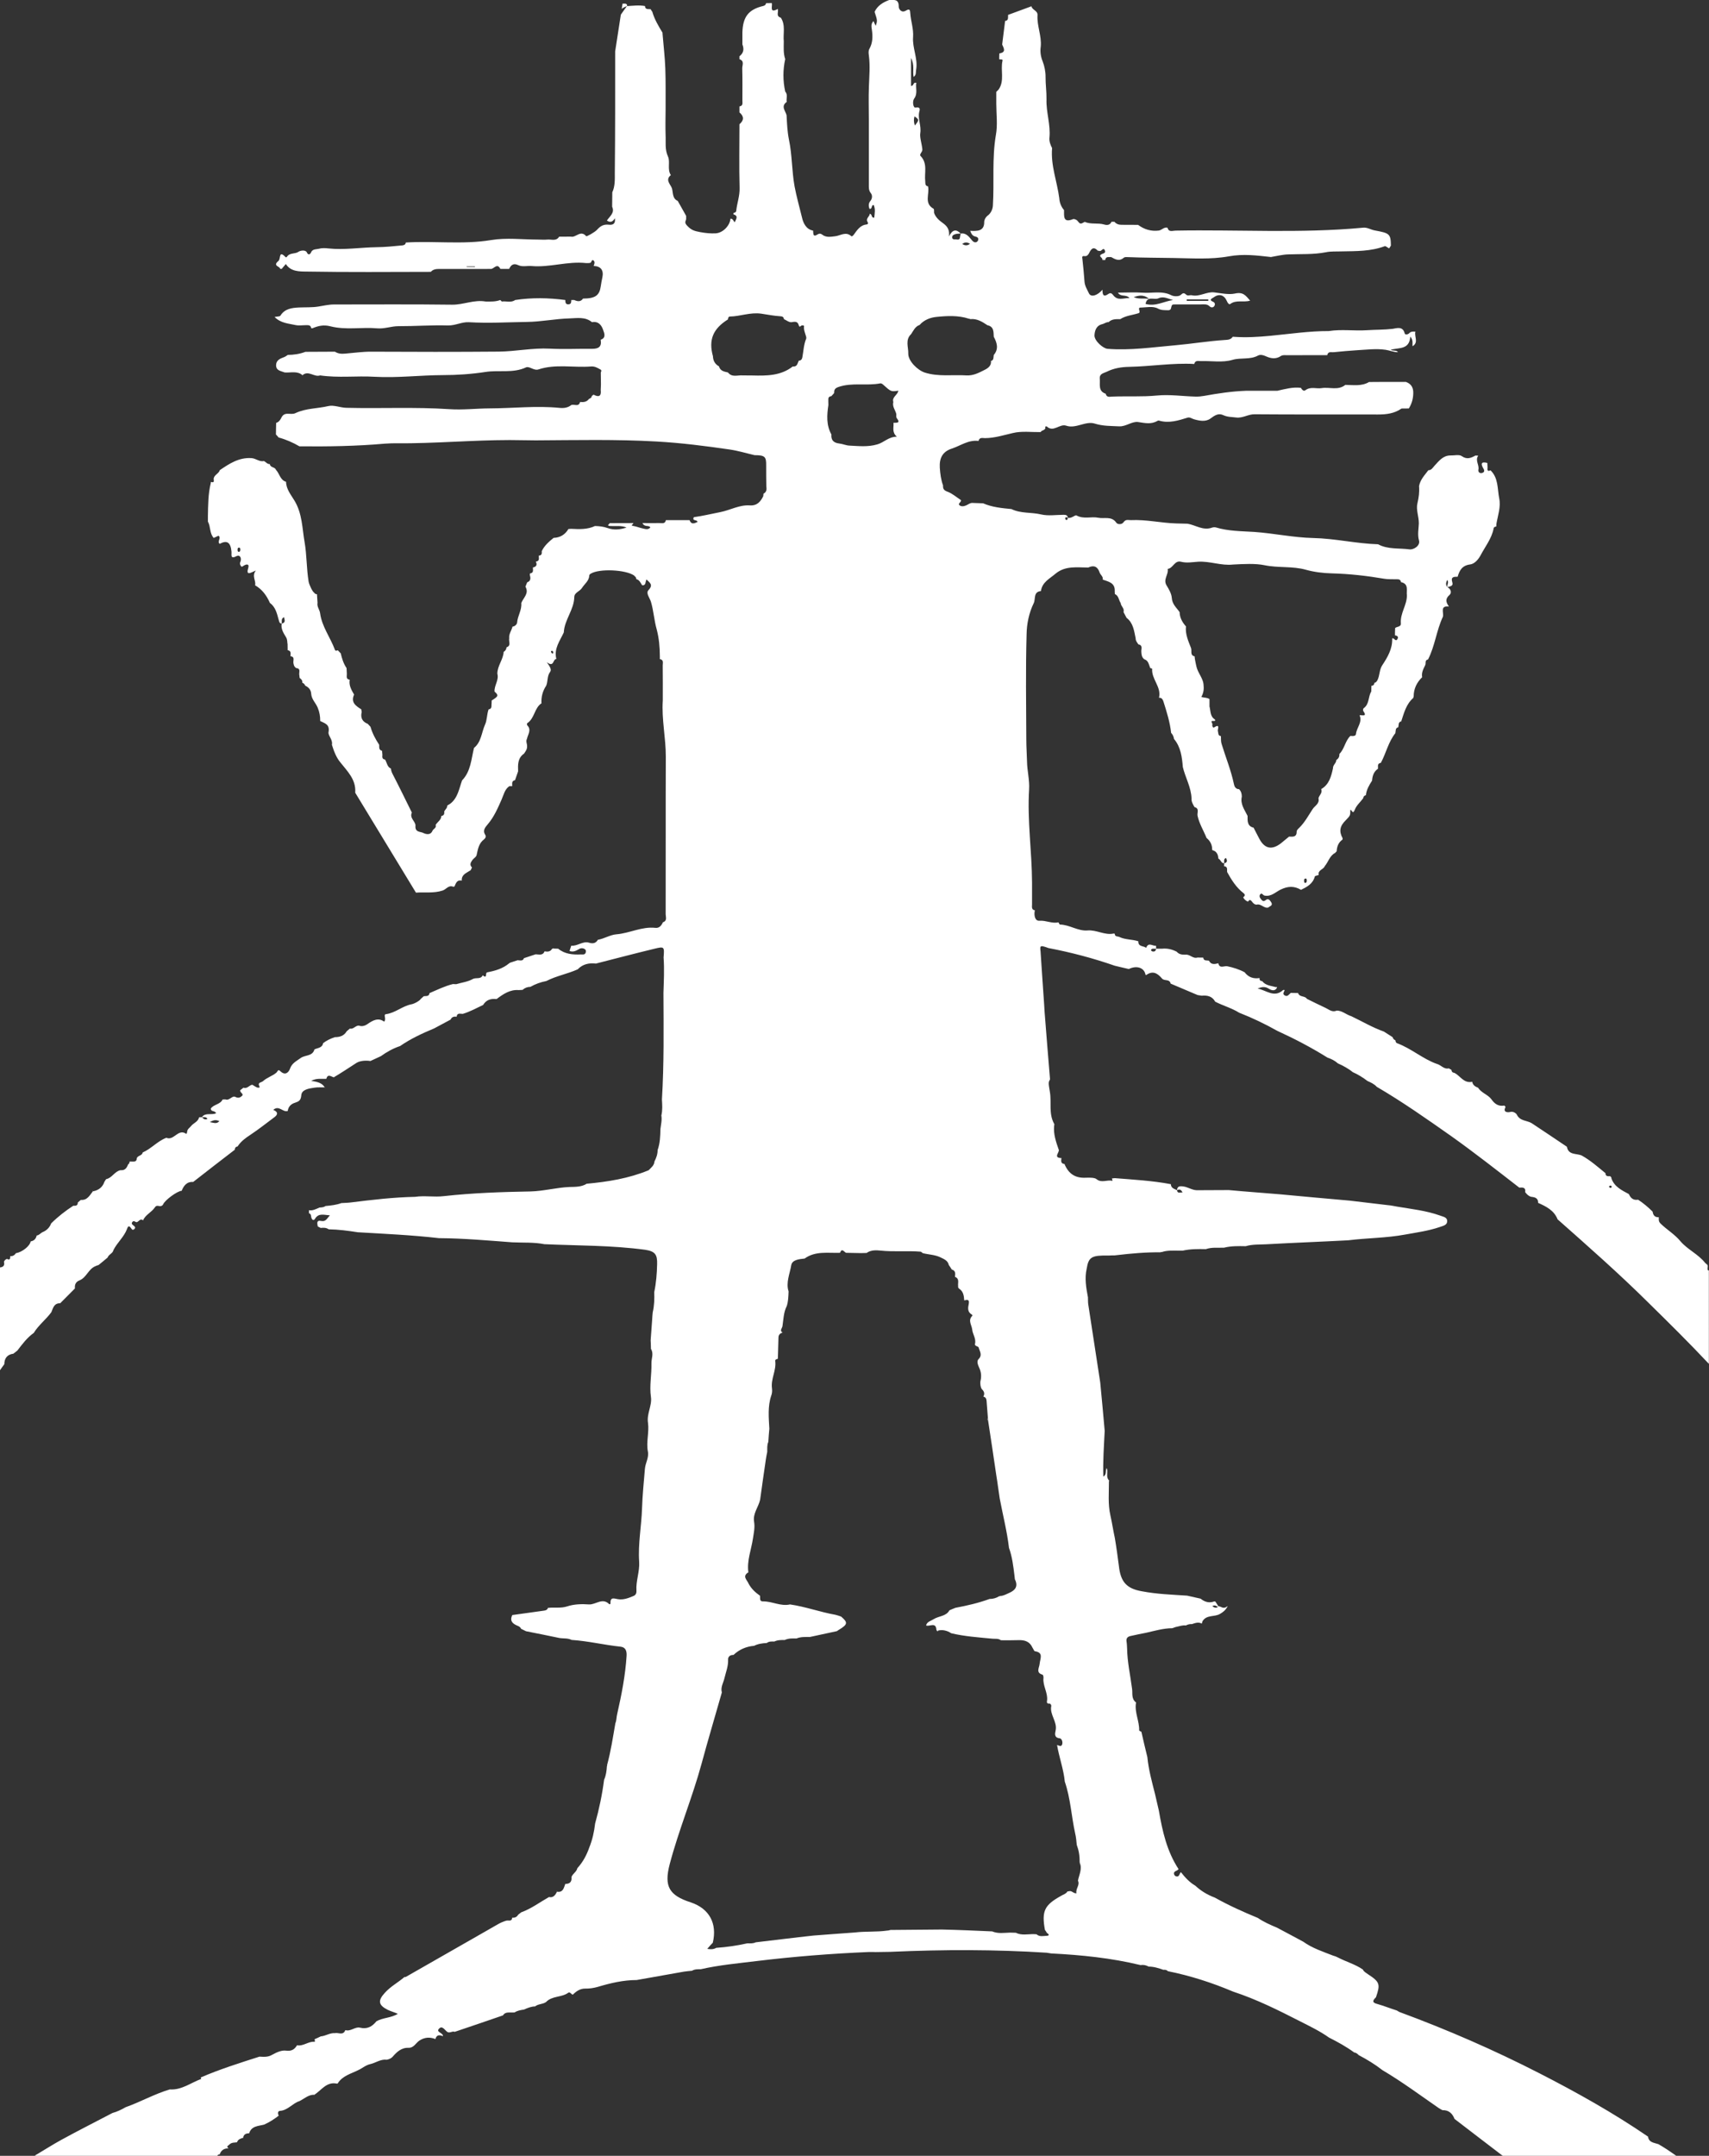 <?xml version="1.0" encoding="utf-8"?>
<!-- Generator: Adobe Illustrator 16.0.0, SVG Export Plug-In . SVG Version: 6.00 Build 0)  -->
<!DOCTYPE svg PUBLIC "-//W3C//DTD SVG 1.1//EN" "http://www.w3.org/Graphics/SVG/1.1/DTD/svg11.dtd">
<svg version="1.1" id="Capa_1" xmlns="http://www.w3.org/2000/svg" xmlns:xlink="http://www.w3.org/1999/xlink" x="0px" y="0px"
	 width="23.789px" height="30px" viewBox="0 0 23.789 30" enable-background="new 0 0 23.789 30" xml:space="preserve">
<rect x="0" y="0" width="23.789" height="30" fill="#333333" stroke="none"/>
<path id="XMLID_554_" fill="#FFFFFF" d="M23.771,17.629c0.006-0.031-0.021-0.038-0.036-0.055c-0.095-0.121-0.243-0.184-0.342-0.299
	c-0.081-0.099-0.188-0.16-0.276-0.246c-0.033-0.031-0.027-0.057-0.027-0.088l0,0l0,0v-0.002c-0.055,0.002-0.078-0.026-0.086-0.078
	c-0.063-0.063-0.129-0.118-0.202-0.166l0,0c-0.065,0.011-0.104-0.021-0.128-0.078c-0.098-0.053-0.2-0.1-0.242-0.215
	c-0.001-0.018-0.008-0.028-0.021-0.034l0,0l0,0c-0.031,0.002-0.063,0.002-0.063-0.042c-0.105-0.086-0.209-0.178-0.329-0.245l0,0
	c-0.073-0.034-0.187-0.002-0.208-0.123c-0.163-0.11-0.327-0.22-0.492-0.329c-0.066-0.039-0.162-0.027-0.205-0.118
	c-0.006-0.013-0.047-0.052-0.096-0.036c-0.02,0.005-0.105,0.011-0.061-0.07c0-0.002-0.013-0.02-0.018-0.02
	c-0.082,0.014-0.134-0.023-0.18-0.089c-0.049-0.065-0.139-0.087-0.184-0.159l0,0l0,0c-0.041-0.016-0.074-0.037-0.082-0.083l0,0l0,0
	h-0.002c-0.115,0.025-0.164-0.083-0.246-0.124l0,0l0,0c-0.024-0.002-0.039-0.015-0.041-0.042l0,0
	c-0.015-0.007-0.024-0.014-0.037-0.021l0,0l0,0C20.099,14.884,20.06,14.82,20,14.805c-0.195-0.069-0.354-0.214-0.551-0.287
	c-0.02-0.007-0.022-0.023-0.025-0.041l0,0l0,0c-0.02-0.009-0.033-0.021-0.039-0.044l0,0c-0.041-0.026-0.082-0.052-0.122-0.078l0,0
	l0,0c-0.159-0.056-0.304-0.143-0.454-0.214c-0.068-0.02-0.125-0.077-0.201-0.078l0,0l0,0c-0.063,0.029-0.109-0.015-0.158-0.038
	c-0.087-0.04-0.172-0.083-0.258-0.125l0,0c-0.027-0.047-0.105-0.019-0.123-0.082l-0.002,0.001l0,0l0,0
	c-0.033,0-0.066-0.001-0.1-0.002l0,0l0,0c-0.024,0.02-0.045,0.058-0.082,0.036c-0.04-0.021-0.01-0.05-0.002-0.076
	c-0.006,0-0.012-0.001-0.021-0.001c-0.125,0.116-0.237,0.002-0.356-0.019c0.053-0.023,0.102-0.033,0.156,0.002
	c0.058,0.037,0.1,0.024,0.116-0.023c-0.007,0-0.013,0-0.021,0c-0.064-0.019-0.139-0.02-0.187-0.082l0,0l0,0
	c-0.026-0.002-0.042-0.016-0.036-0.044c-0.086,0.014-0.156-0.01-0.209-0.08c-0.076-0.041-0.158-0.066-0.242-0.084l0,0l0,0
	c-0.043-0.009-0.105,0.04-0.125-0.042l0,0l0,0l0,0c-0.051,0.016-0.101,0.022-0.129-0.035l0,0l0,0
	c-0.029-0.008-0.074,0.009-0.08-0.043l0,0c-0.026,0-0.056-0.001-0.08-0.001c-0.063,0.02-0.105-0.047-0.166-0.04l0,0
	c-0.047,0.001-0.09-0.002-0.123-0.041l0,0c-0.064-0.033-0.133-0.05-0.205-0.042l0,0l0,0c-0.027,0-0.055,0-0.082,0l0,0l0,0h-0.001
	c-0.003,0.034-0.022,0.045-0.054,0.037c-0.006-0.002-0.018-0.016-0.017-0.019c0.017-0.03,0.045-0.013,0.067-0.018h0.005l0,0
	c-0.001-0.014-0.001-0.027-0.001-0.041l0,0l0,0c-0.047,0.007-0.107-0.056-0.137,0.029c-0.037-0.03-0.114-0.012-0.109-0.091l0,0
	c-0.086-0.029-0.18-0.02-0.264-0.06c-0.025-0.012-0.063,0-0.065-0.045c-0.004-0.002-0.008-0.004-0.015-0.003l0,0
	c-0.125,0.027-0.239-0.054-0.364-0.043c-0.134,0.011-0.249-0.08-0.384-0.082c-0.006,0-0.014-0.02-0.021-0.031l0,0l0,0
	c-0.09,0.021-0.172-0.029-0.265-0.022c-0.063,0.005-0.078-0.079-0.063-0.145l0,0l0,0c-0.05-0.009-0.039-0.049-0.039-0.082
	c0-0.102,0-0.203,0-0.304c-0.002-0.434-0.068-0.864-0.041-1.298c0.008-0.13-0.027-0.258-0.029-0.386
	c-0.002-0.101-0.01-0.202-0.01-0.302c-0.002-0.49-0.01-0.98,0.004-1.469c0.002-0.146,0.033-0.298,0.1-0.435
	c0.027-0.057-0.008-0.157,0.1-0.167l0,0c0.016-0.125,0.125-0.174,0.207-0.245c0.135-0.109,0.295-0.083,0.451-0.082l0,0l0,0
	c0.077-0.037,0.131-0.015,0.158,0.068c0.012,0.035,0.053,0.057,0.044,0.1c0.08,0.028,0.174,0.044,0.167,0.162l0,0
	c0.001,0.013,0.001,0.026,0.002,0.039l0,0c0.055,0.024,0.052,0.084,0.081,0.125l0,0c0.002,0.045,0.056,0.074,0.039,0.125l0,0l0,0
	c0.015,0.027,0.028,0.053,0.042,0.08l0,0l0,0c0.094,0.072,0.105,0.181,0.127,0.285c-0.001,0.035,0.021,0.059,0.038,0.085l0,0l0,0
	c0.067,0.013,0.037,0.065,0.041,0.104c0.002,0.039,0.006,0.076,0.041,0.103c0.06,0.019,0.063,0.076,0.083,0.122
	c0.01,0.004,0.027,0.008,0.027,0.011C16.026,9.451,16.17,9.56,16.133,9.71c0.041-0.004,0.054,0.029,0.063,0.056
	c0.045,0.142,0.09,0.285,0.106,0.434h0.001c0.021,0.022,0.035,0.051,0.039,0.083c0.095,0.114,0.111,0.251,0.123,0.392l0,0
	c0.035,0.146,0.115,0.28,0.121,0.435l0,0l0,0c-0.004,0.046,0.02,0.083,0.041,0.121l0,0l0,0c0.074,0.02,0.033,0.08,0.043,0.122
	c0.023,0.109,0.084,0.205,0.125,0.308l0,0c0.053,0.043,0.08,0.098,0.078,0.167c0.015,0.006,0.026,0.013,0.043,0.02l0,0l0,0
	c0.025,0.021,0.039,0.049,0.041,0.082l0,0l0,0c0.002,0.006,0.002,0.013,0.004,0.02l0,0l0,0c0.033,0.012,0.035,0.063,0.078,0.063
	c0.006-0.025-0.013-0.056,0.026-0.074c0.021,0.037,0.021,0.063-0.024,0.075c-0.002,0.014-0.002,0.027-0.002,0.04l0,0l0,0
	c0.057,0.006,0.037,0.05,0.043,0.082c0.061,0.11,0.127,0.216,0.229,0.294c0.025,0.02,0.018,0.04-0.006,0.057
	c0.013,0.029,0.037,0.047,0.064,0.06l0,0c0.016-0.009,0.022-0.041,0.053-0.007c0.017,0.021,0.035,0.049,0.07,0.049
	c0.063-0.017,0.103,0.057,0.163,0.04c0.021-0.021,0.068-0.026,0.04-0.073c-0.02-0.032-0.043-0.06-0.078-0.029
	c-0.033,0.027-0.051,0.003-0.066-0.017c-0.018-0.02-0.025-0.046-0.008-0.065c0.023-0.027,0.037,0.015,0.06,0.018
	c0.091,0.018,0.151-0.048,0.222-0.083c0.103-0.05,0.19-0.053,0.285,0.003c0.084-0.041,0.165-0.084,0.192-0.185
	c0.003-0.011,0.034-0.015,0.054-0.021l0,0l0,0c-0.016-0.07,0.066-0.075,0.084-0.123c0.051-0.06,0.068-0.145,0.145-0.185l0,0
	c0.006-0.008,0.015-0.015,0.021-0.022l0,0c0.004-0.066,0.024-0.124,0.081-0.163l0,0l0,0c0.002-0.006,0.002-0.013,0.002-0.019l0,0
	c-0.052-0.096-0.04-0.169,0.044-0.251c0.063-0.065,0.063-0.065,0.063-0.142c0.02-0.014,0.031,0.074,0.062-0.002
	c0.021-0.06,0.077-0.107,0.117-0.161l0,0l0,0c0.002-0.024,0.017-0.039,0.038-0.043c0.004,0.002,0.007,0.005,0.011,0.009v-0.001
	c-0.003-0.002-0.007-0.005-0.011-0.008c0.008-0.077,0.046-0.141,0.086-0.203l0,0c0.005-0.066,0.023-0.125,0.082-0.165l0,0
	c0.004-0.032-0.014-0.074,0.04-0.082l0,0c0.073-0.134,0.104-0.291,0.202-0.413l0,0l0,0c0.008-0.032-0.004-0.072,0.041-0.083
	c0.008-0.031-0.004-0.071,0.041-0.082c0.006,0.003,0.009,0.006,0.013,0.01l0,0c-0.004-0.003-0.007-0.006-0.013-0.01
	c0.039-0.117,0.068-0.239,0.168-0.326c0-0.007,0.002-0.013,0.005-0.02c0-0.107,0.043-0.195,0.118-0.268l0,0
	c-0.012-0.062,0.016-0.113,0.041-0.164l0,0l0,0c0.017-0.027-0.01-0.074,0.041-0.083l0,0c0.097-0.189,0.117-0.404,0.207-0.595l0,0
	l0,0c0.016-0.056-0.047-0.156,0.084-0.142c-0.041-0.057-0.057-0.105,0.01-0.163c0.031-0.03,0.017-0.081-0.031-0.106l0,0l0,0
	c-0.027-0.031-0.023-0.062-0.002-0.101c0.027,0.04-0.009,0.069,0.002,0.101l0,0l0,0c0.035-0.014,0.088-0.01,0.066-0.075
	c-0.021-0.07,0.027-0.071,0.076-0.07l0,0c0.025-0.088,0.063-0.157,0.172-0.171c0.063-0.007,0.115-0.069,0.145-0.123
	c0.064-0.123,0.156-0.235,0.184-0.377c0.002-0.021,0.02-0.025,0.037-0.029l0,0l0,0c0-0.013,0.002-0.025,0.002-0.038
	c0.02-0.117,0.063-0.232,0.039-0.352c-0.027-0.134-0.01-0.284-0.121-0.391c-0.054,0.023-0.041-0.016-0.041-0.042
	c-0.002-0.02-0.002-0.04-0.004-0.061l0,0c-0.084-0.021-0.095,0.009-0.055,0.077c0.016,0.024,0.021,0.054-0.02,0.063
	c-0.033,0.007-0.055-0.015-0.049-0.046c0.015-0.066-0.05-0.129-0.002-0.195l0,0l0,0c-0.014,0-0.027-0.001-0.039-0.002
	c-0.063,0.035-0.119,0.059-0.191,0.008c-0.037-0.026-0.104-0.007-0.158-0.009c-0.104,0.001-0.159,0.077-0.22,0.142
	c-0.025,0.027-0.041,0.063-0.087,0.064c-0.051,0.069-0.113,0.13-0.129,0.222l0,0l0,0c0.007,0.082-0.004,0.158-0.023,0.24
	c-0.021,0.087,0.021,0.183,0.02,0.277c-0.002,0.078-0.021,0.153,0.002,0.237c0.021,0.074-0.074,0.132-0.131,0.125
	c-0.146-0.02-0.303,0.003-0.438-0.071c-0.304-0.009-0.601-0.081-0.903-0.087c-0.275-0.006-0.548-0.066-0.824-0.085
	c-0.177-0.011-0.358-0.01-0.533-0.063c-0.017-0.004-0.034-0.002-0.051,0.003c-0.125,0.046-0.228-0.035-0.341-0.054l0,0l0,0
	c-0.054-0.001-0.106-0.003-0.159-0.004l0,0c-0.209-0.006-0.416-0.056-0.629-0.046c-0.039,0.001-0.072-0.016-0.104,0.03
	c-0.023,0.035-0.084,0.031-0.1,0.006c-0.065-0.096-0.168-0.052-0.25-0.069c-0.099-0.021-0.201,0.024-0.304-0.032
	c-0.021-0.012-0.069,0.047-0.121,0.032l0,0l0,0c-0.003,0.016-0.003,0.035-0.024,0.03c-0.006-0.001-0.014-0.017-0.012-0.023
	c0.006-0.026,0.022-0.01,0.036-0.007l0,0l0,0c-0.004-0.036-0.026-0.041-0.058-0.041c-0.104,0-0.215,0.018-0.313-0.005
	c-0.139-0.033-0.283-0.011-0.414-0.075l0,0l0,0c-0.134-0.013-0.268-0.025-0.394-0.08l0,0l0,0c-0.046-0.002-0.095-0.003-0.14-0.005
	c-0.037-0.005-0.063,0.019-0.094,0.033c-0.031,0.014-0.072,0.022-0.098-0.004c-0.021-0.023,0.031-0.04,0.023-0.069
	c-0.063-0.04-0.119-0.092-0.188-0.117c-0.054-0.019-0.063-0.045-0.061-0.088c-0.029-0.078-0.039-0.16-0.045-0.245
	c-0.008-0.135,0.039-0.224,0.166-0.266c0.123-0.04,0.232-0.125,0.373-0.107c0.013-0.055,0.058-0.039,0.09-0.039
	c0.136-0.001,0.26-0.042,0.388-0.071c0.123-0.03,0.258-0.011,0.387-0.013c0.013-0.033,0.079-0.021,0.063-0.076
	c0.008-0.001,0.017-0.006,0.021-0.003c0.095,0.089,0.179-0.042,0.272-0.01c0.135,0.046,0.269-0.07,0.398-0.029
	c0.113,0.036,0.228,0.032,0.34,0.038c0.096,0.004,0.177-0.072,0.262-0.06c0.095,0.014,0.182,0.036,0.271-0.017
	c0.006-0.003,0.014-0.005,0.02-0.003c0.139,0.041,0.269-0.001,0.398-0.041c0.031-0.01,0.06,0.014,0.088,0.022
	c0.075,0.022,0.162,0.039,0.228-0.008c0.063-0.047,0.114-0.081,0.183-0.048c0.059,0.027,0.118,0.024,0.178,0.032
	c0.093,0.011,0.164-0.046,0.256-0.045c0.572,0.005,1.146,0.001,1.717,0.003c0.117,0,0.229-0.013,0.328-0.083
	c0.033,0,0.066,0,0.102-0.001l0,0c0.045-0.073,0.065-0.151,0.061-0.239c-0.006-0.067-0.039-0.107-0.101-0.13l0,0
	c-0.122,0-0.245,0-0.368,0c-0.05,0-0.098,0-0.146,0.001l0,0c-0.104,0.062-0.22,0.041-0.33,0.04l0,0
	c-0.101,0.082-0.222,0.027-0.331,0.045c-0.072,0.012-0.15-0.026-0.225,0.029c-0.023,0.02-0.049-0.008-0.063-0.033
	c-0.111-0.014-0.22,0.017-0.328,0.041l0,0l0,0c-0.033,0-0.068,0-0.103,0c-0.007,0-0.015,0-0.021,0l0,0l0,0c-0.104,0-0.207,0-0.311,0
	l0,0c-0.196,0.007-0.391,0.036-0.583,0.071c-0.039,0.007-0.081,0.011-0.121,0.01c-0.181-0.005-0.358-0.032-0.536-0.015
	c-0.208,0.02-0.416,0.007-0.623,0.015c-0.033,0.001-0.078,0.016-0.091-0.04l0,0c-0.108-0.036-0.075-0.129-0.082-0.207
	c-0.007-0.072,0.05-0.077,0.097-0.099c0.098-0.049,0.201-0.066,0.313-0.068c0.303-0.006,0.603-0.057,0.905-0.04l0,0l0,0
	c0.013-0.056,0.058-0.039,0.093-0.04c0.146-0.005,0.298,0.024,0.438-0.017c0.117-0.035,0.244,0.001,0.356-0.06
	c0.032-0.017,0.071-0.008,0.108,0.009c0.069,0.032,0.142,0.045,0.213-0.004c0.021-0.015,0.06-0.01,0.091-0.01
	c0.185-0.001,0.366-0.001,0.552-0.001l0,0c0.012-0.057,0.057-0.037,0.091-0.041c0.104-0.01,0.216-0.021,0.317-0.027
	c0.133-0.007,0.273-0.026,0.406-0.006c0.055,0.008,0.109,0.033,0.17,0.033c-0.021-0.032-0.057-0.013-0.102-0.033
	c0.117-0.034,0.262,0.003,0.274-0.185c0.046,0.057,0.026,0.098,0.032,0.135l0,0c0.088-0.054,0.021-0.136,0.039-0.203l0.004-0.003
	l-0.002-0.001c0,0.001-0.002,0.002-0.002,0.004c-0.031-0.002-0.063-0.004-0.086,0.022c-0.019,0.02-0.058,0.024-0.063,0.002
	c-0.025-0.102-0.107-0.073-0.168-0.063c-0.116,0.014-0.236,0.011-0.355,0.019c-0.18,0.012-0.355-0.016-0.535,0.012
	c-0.271-0.001-0.541,0.04-0.813,0.066c-0.168,0.016-0.336,0.026-0.506,0.014l0,0l0,0l-0.01-0.001l-0.008,0.002l0,0l0,0
	c-0.025,0.038-0.065,0.041-0.107,0.043c-0.234,0.015-0.467,0.054-0.696,0.074c-0.312,0.027-0.623,0.074-0.938,0.049
	c-0.063-0.005-0.185-0.112-0.182-0.188c0.004-0.064,0.023-0.136,0.111-0.156c0.027-0.006,0.053-0.03,0.085-0.027l0,0
	c0.047-0.046,0.104-0.042,0.163-0.042c0.076-0.049,0.166-0.055,0.248-0.081c0.054-0.009-0.021-0.08,0.035-0.08
	c0.08-0.001,0.169-0.025,0.242,0.014c0.047,0.025,0.09,0.021,0.138,0.023c0.018,0.001,0.036-0.004,0.042-0.023
	c0.014-0.058,0.013-0.058,0.064-0.058c0.114,0,0.231,0,0.35,0c0.043,0,0.088-0.01,0.125,0.027c0.019,0.019,0.049,0.02,0.064-0.003
	c0.014-0.021,0.014-0.048-0.017-0.061c-0.062-0.027-0.017-0.044,0.007-0.06c0.077-0.057,0.148-0.037,0.186,0.051
	c0.01,0.025,0.031,0.053,0.047,0.04c0.082-0.061,0.18-0.019,0.277-0.046c-0.063-0.073-0.098-0.125-0.213-0.099
	c-0.083,0.018-0.189-0.004-0.285-0.016c-0.108-0.014-0.203,0.064-0.313,0.04c-0.024-0.006-0.058,0.012-0.078-0.007
	c-0.032-0.029-0.044-0.029-0.079,0.003c-0.023,0.022-0.094,0.022-0.128,0.004c-0.13-0.067-0.269-0.026-0.399-0.036
	c-0.109-0.008-0.223-0.001-0.346-0.001c0.043,0.067,0.109,0.018,0.162,0.075c-0.091,0-0.167,0.043-0.229-0.042
	c-0.016-0.019-0.033-0.036-0.063-0.016c-0.08,0.056-0.084,0.001-0.085-0.058c-0.069,0.082-0.158,0.109-0.187,0.053
	c-0.024-0.052-0.059-0.104-0.063-0.167c-0.007-0.104-0.018-0.208-0.029-0.312c-0.004-0.027-0.009-0.047,0.031-0.041
	c0.032,0.005,0.053-0.022,0.063-0.044c0.029-0.059,0.06-0.094,0.119-0.033c0.004,0.005,0.021,0.002,0.027,0.005
	c0.025,0.01,0.051-0.059,0.073-0.007c0.017,0.042-0.031,0.04-0.054,0.057c-0.039,0.029,0.031,0.045,0.018,0.076
	c0.014,0,0.027,0,0.041,0c0.006-0.055,0.05-0.037,0.082-0.041c0.057,0.032,0.113,0.064,0.176,0.009
	c0.014-0.011,0.039-0.009,0.061-0.008c0.211,0.009,0.424,0.008,0.635,0.012c0.255,0.004,0.517,0.022,0.766-0.023
	c0.202-0.037,0.391-0.012,0.583,0.009c0.002,0.002,0.005,0.004,0.005,0.007c0.002,0,0.002,0,0.002,0l-0.007-0.006
	c0.08-0.013,0.159-0.034,0.24-0.037c0.177-0.007,0.354,0.004,0.528-0.03c0.07-0.015,0.146-0.009,0.221-0.012l0,0
	c0.201-0.004,0.4,0.001,0.598-0.072c0.014-0.005,0.039,0.02,0.061,0.03c0.01-0.013,0.018-0.026,0.025-0.039l0,0
	c-0.002-0.162-0.019-0.173-0.221-0.21c-0.061-0.01-0.109-0.048-0.174-0.038c-0.867,0.081-1.737,0.024-2.604,0.04
	c-0.037,0-0.094,0.027-0.11-0.04h0.001l0,0h-0.001c-0.048-0.014-0.08,0.033-0.121,0.039c-0.106,0.014-0.203-0.015-0.289-0.079
	c-0.077,0-0.154-0.001-0.231-0.001c-0.037,0-0.072-0.01-0.098-0.042c-0.014,0-0.027,0-0.041,0l0,0l0,0
	c-0.021,0.048-0.063,0.05-0.102,0.038c-0.088-0.026-0.185,0.002-0.27-0.037c-0.063,0.035-0.063,0.033-0.105-0.018
	c-0.012-0.013-0.043-0.025-0.058-0.02c-0.143,0.058-0.124-0.044-0.126-0.126c-0.041-0.047-0.063-0.108-0.066-0.165
	c-0.03-0.232-0.121-0.457-0.1-0.697c-0.023-0.045-0.042-0.095-0.037-0.145c0.018-0.18-0.047-0.354-0.041-0.533
	c0.002-0.105-0.014-0.209-0.013-0.315c0.001-0.067-0.015-0.15-0.04-0.213c-0.029-0.071-0.037-0.139-0.027-0.207
	c0.014-0.15-0.055-0.291-0.045-0.438c0.004-0.063-0.072-0.069-0.084-0.121c0.002-0.002,0.004-0.005,0.006-0.008l0,0l-0.006,0.006
	c-0.109,0.04-0.219,0.08-0.326,0.12c0,0.007,0,0.014,0,0.021c0,0.03,0,0.059-0.041,0.063c-0.014,0.109-0.027,0.218-0.041,0.328l0,0
	l0,0c0.024,0.054,0.058,0.109-0.039,0.124c-0.002,0.027-0.002,0.054-0.002,0.082c0.02,0.004,0.055-0.006,0.045,0.023
	c-0.029,0.13,0.031,0.272-0.051,0.394c-0.01,0.013-0.022,0.024-0.035,0.036l0,0l0,0c0,0.055,0,0.109,0,0.164
	c0,0.146,0.021,0.296-0.006,0.439c-0.055,0.325-0.021,0.652-0.041,0.977c-0.002,0.049-0.026,0.111-0.078,0.146l0,0
	c-0.023,0.021-0.039,0.047-0.043,0.079c0.004,0.136-0.096,0.134-0.195,0.129c0.017,0.047,0.035,0.071,0.07,0.079
	c0.026,0.006,0.047,0.016,0.041,0.046c0,0.011-0.011,0.025-0.021,0.03c-0.024,0.012-0.045,0-0.062-0.019
	c-0.043-0.05-0.08-0.11-0.16-0.098l0,0l0,0c-0.004,0.016-0.008,0.032-0.01,0.048c-0.002,0.053-0.043,0.03-0.067,0.033
	c-0.021,0.002-0.042-0.003-0.042-0.03c0.001-0.03,0.027-0.038,0.049-0.044c0.021-0.006,0.046-0.005,0.07-0.007l0,0
	c-0.063-0.065-0.115-0.058-0.163,0.04c0.011-0.093-0.025-0.143-0.084-0.185c-0.052-0.037-0.101-0.079-0.124-0.143
	c-0.002-0.02,0.003-0.053-0.008-0.058c-0.137-0.077-0.051-0.208-0.076-0.311l0,0l0,0c-0.043-0.007-0.036-0.041-0.039-0.072
	c-0.014-0.118,0.037-0.246-0.065-0.351c-0.022-0.024,0.029-0.054,0.025-0.092c-0.007-0.077-0.038-0.164-0.029-0.224
	c0.017-0.104-0.036-0.196-0.015-0.294c0.004-0.022,0.031-0.077-0.051-0.063c-0.034,0.006-0.045-0.086-0.021-0.122
	c0.056-0.075,0.019-0.15,0.032-0.223c-0.051-0.011-0.03,0.046-0.074,0.043c0-0.119,0-0.239,0-0.388
	c0.053,0.1,0.02,0.182,0.036,0.263c0.042-0.028,0.028-0.068,0.036-0.104c0.025-0.155-0.055-0.299-0.043-0.452
	c0.008-0.113-0.031-0.218-0.039-0.328c-0.004-0.037-0.001-0.074-0.059-0.04c-0.063,0.04-0.103-0.019-0.102-0.057
	c0.001-0.107-0.068-0.089-0.131-0.09l0,0c-0.086,0.032-0.163,0.077-0.205,0.165c0.04,0.123,0.04,0.123,0.016,0.195
	c-0.013-0.024-0.021-0.042-0.031-0.066c-0.041,0.04-0.027,0.087-0.022,0.125c0.013,0.093,0.011,0.18-0.037,0.265
	c-0.013,0.024-0.01,0.061-0.005,0.091c0.018,0.144,0.005,0.287,0,0.431c-0.006,0.151-0.001,0.302-0.001,0.453
	c0,0.15,0,0.302,0,0.452s0,0.302,0,0.452c0,0.044-0.004,0.086,0.028,0.126c0.023,0.029,0.021,0.073-0.004,0.105
	c-0.031,0.036-0.03,0.073-0.014,0.114c0.043,0.002,0.018-0.05,0.057-0.056c0.027,0.057,0.015,0.117,0.008,0.178
	c-0.047,0.004-0.022-0.048-0.063-0.055c0.002,0.042-0.063,0.063-0.027,0.119c0.009,0.015,0,0.029-0.014,0.03
	c-0.094,0.009-0.135,0.082-0.183,0.146c-0.011,0.013-0.024,0.024-0.032,0.017c-0.078-0.07-0.152-0.005-0.229,0.002
	C11.567,3.294,11.5,3.31,11.442,3.263c-0.019-0.014-0.038-0.015-0.059-0.002c-0.071,0.047-0.06-0.013-0.065-0.052l0,0l0,0
	c-0.101-0.017-0.139-0.114-0.154-0.181c-0.035-0.144-0.076-0.288-0.104-0.436c-0.039-0.217-0.033-0.437-0.078-0.649
	c-0.023-0.115-0.027-0.226-0.033-0.339l0,0l0,0c-0.015-0.062-0.084-0.124,0.002-0.186c-0.009-0.048,0.019-0.1-0.021-0.144l0,0
	c-0.033-0.151-0.033-0.301,0-0.452l0,0c-0.028-0.081-0.02-0.164-0.02-0.247c-0.011-0.11,0.027-0.226-0.041-0.329l0,0
	c-0.074-0.021-0.027-0.082-0.043-0.123L10.83,0.12l0,0v0.001c0,0.001-0.002,0.003-0.004,0.004c-0.119,0.065-0.072-0.037-0.082-0.082
	l0,0l0,0c-0.025,0-0.055,0-0.08,0.001l0,0l0,0c-0.004,0.021-0.016,0.033-0.039,0.039c-0.205,0.048-0.285,0.15-0.291,0.37
	c0,0.055,0,0.109,0,0.165c0.026,0.065,0.017,0.121-0.041,0.165c0,0.014,0,0.027,0,0.041l0,0c0.074,0.024,0.037,0.086,0.039,0.129
	c0.004,0.147,0.002,0.294,0.002,0.44c-0.002,0.034,0.016,0.079-0.041,0.088c0,0.027,0,0.055,0,0.083l0,0
	c0.065,0.055,0.065,0.11,0,0.165c0,0.295-0.006,0.589,0.002,0.884c0.004,0.113-0.036,0.214-0.047,0.321
	c-0.002,0.02-0.02,0.026-0.037,0.029l0,0c-0.002,0.006-0.004,0.012-0.002,0.019l0,0l0,0c0.076,0.025,0.035,0.067,0.019,0.111
	c-0.022-0.019-0.026-0.052-0.06-0.05C10.16,3.138,10.066,3.24,9.963,3.247C9.894,3.251,9.82,3.244,9.746,3.23
	C9.668,3.215,9.625,3.205,9.565,3.141c-0.047-0.05-0.015-0.064-0.014-0.095l0,0l0,0c0-0.015,0-0.029,0-0.042l0,0l0,0
	C9.513,2.935,9.473,2.866,9.434,2.796l0,0l0,0C9.356,2.762,9.371,2.679,9.353,2.62C9.334,2.566,9.255,2.502,9.338,2.437
	C9.285,2.356,9.332,2.255,9.299,2.18C9.252,2.079,9.27,1.981,9.265,1.882c-0.004-0.119-0.001-0.239,0-0.358l0,0
	c-0.001-0.19,0.003-0.381-0.004-0.572C9.255,0.793,9.236,0.634,9.223,0.475l0,0c0-0.007,0-0.013-0.001-0.02
	C9.166,0.362,9.11,0.269,9.08,0.164C9.071,0.152,9.063,0.14,9.057,0.128l0,0C9.023,0.124,8.981,0.137,8.978,0.084l0,0l0,0
	C8.895,0.069,8.812,0.08,8.729,0.085c0-0.007-0.001-0.014-0.002-0.021l0,0C8.71,0.043,8.688,0.053,8.666,0.051L8.654,0.124
	c0.021-0.017,0.045-0.029,0.073-0.04c-0.028,0.04-0.058,0.08-0.085,0.12L8.563,0.715c0,0.564,0.001,1.128-0.005,1.692
	C8.558,2.494,8.563,2.591,8.523,2.676l0,0C8.522,2.743,8.521,2.81,8.521,2.877l0,0l0,0c0.04,0.086-0.035,0.133-0.073,0.192
	c0.05,0.034,0.083,0.016,0.111-0.032c0.012,0.082-0.032,0.096-0.085,0.09C8.403,3.12,8.361,3.142,8.31,3.198
	c-0.033,0.036-0.146,0.097-0.15,0.089C8.081,3.195,8.016,3.311,7.947,3.293l0,0c-0.055,0-0.109,0.001-0.164,0.001l0,0
	c-0.042,0.068-0.11,0.033-0.167,0.04c-0.04,0.004-0.081,0-0.122,0c-0.22,0-0.445-0.029-0.66,0.007
	C6.441,3.406,6.045,3.35,5.649,3.375c-0.004,0.028-0.022,0.037-0.049,0.04C5.48,3.427,5.356,3.439,5.242,3.44
	C5.018,3.443,4.793,3.481,4.569,3.457C4.526,3.452,4.479,3.45,4.438,3.462c-0.039,0.01-0.091,0-0.111,0.056
	C4.318,3.536,4.291,3.559,4.27,3.51C4.252,3.476,4.184,3.485,4.158,3.502c-0.051,0.037-0.124,0.011-0.163,0.07
	C3.992,3.577,3.98,3.583,3.979,3.582c-0.105-0.111-0.067,0.022-0.104,0.05C3.79,3.702,3.899,3.706,3.9,3.741l0,0l0,0
	c0.007,0.001,0.014,0.001,0.021,0.001l0,0l0,0c0.02-0.023,0.037-0.045,0.058-0.068C4.045,3.78,4.167,3.778,4.263,3.779
	c0.577,0.01,1.155,0.005,1.734,0.004l0,0c0.035-0.04,0.083-0.041,0.131-0.04c0.196,0,0.394,0,0.59,0c0.041,0,0.081,0,0.122-0.001
	l0,0c0.042-0.009,0.083-0.082,0.125,0c0.041,0,0.081,0,0.122,0l0,0C7.113,3.686,7.149,3.659,7.214,3.69
	c0.059,0.027,0.121,0.007,0.184,0.012c0.255,0.023,0.504-0.07,0.76-0.041C8.179,3.66,8.198,3.663,8.218,3.657
	c0.018-0.005,0.016-0.056,0.046-0.03c0.019,0.016,0.011,0.049-0.001,0.074C8.363,3.704,8.406,3.76,8.385,3.86
	C8.377,3.9,8.368,3.94,8.363,3.981C8.345,4.112,8.287,4.154,8.116,4.155l0,0c-0.033,0.048-0.077,0.041-0.123,0.02
	c-0.014,0-0.027,0-0.041,0C7.95,4.201,7.954,4.232,7.915,4.235C7.871,4.238,7.87,4.207,7.869,4.175
	c-0.231-0.031-0.466-0.035-0.698,0C7.113,4.217,7.047,4.187,6.985,4.196C6.979,4.189,6.972,4.182,6.964,4.175l0,0
	C6.897,4.2,6.828,4.197,6.759,4.196C6.601,4.168,6.453,4.241,6.296,4.24C5.748,4.233,5.198,4.237,4.649,4.237
	c-0.074,0-0.146,0.018-0.218,0.029C4.346,4.28,4.251,4.275,4.161,4.279C4.063,4.284,3.964,4.295,3.903,4.393
	C3.896,4.406,3.86,4.403,3.822,4.411c0.086,0.087,0.192,0.09,0.288,0.112c0.049,0.011,0.103,0.002,0.153,0.002
	c0.03,0,0.063-0.002,0.068,0.041c0.007,0.003,0.014,0.003,0.021,0.001l0,0l0,0c0.079-0.033,0.153-0.05,0.244-0.027
	C4.813,4.596,5.034,4.55,5.25,4.569c0.104,0.009,0.195-0.03,0.297-0.03c0.23,0.001,0.462-0.017,0.69-0.01
	c0.104,0.002,0.191-0.051,0.291-0.045c0.269,0.016,0.537,0,0.806-0.004C7.532,4.478,7.73,4.436,7.928,4.431
	c0.104-0.003,0.22-0.026,0.313,0.053H8.238c0.091-0.019,0.137,0.043,0.158,0.109C8.41,4.632,8.442,4.702,8.361,4.728
	c0.018,0.098-0.03,0.127-0.12,0.126C8.046,4.852,7.85,4.862,7.655,4.852c-0.24-0.013-0.475,0.039-0.713,0.041
	c-0.59,0.005-1.181,0.004-1.771,0.001C5.047,4.893,4.927,4.911,4.805,4.921C4.75,4.926,4.706,4.922,4.662,4.894
	c-0.137,0-0.273,0.001-0.411,0.002l0,0c-0.08,0.031-0.162,0.042-0.245,0.043C3.989,4.95,3.973,4.963,3.954,4.97
	C3.898,4.99,3.843,5.014,3.843,5.083c0,0.077,0.069,0.079,0.119,0.1C4.046,5.19,4.137,5.157,4.21,5.221L4.207,5.228
	c0.001,0,0.001,0,0.002,0C4.21,5.226,4.21,5.223,4.211,5.221c0.083-0.072,0.163,0.032,0.245,0.003
	c0.252,0.037,0.505,0.004,0.758,0.019C5.531,5.261,5.847,5.221,6.165,5.22c0.197,0,0.399-0.014,0.594-0.044
	C6.945,5.147,7.14,5.197,7.321,5.113c0.048-0.022,0.11,0.049,0.174,0.028C7.735,5.062,7.982,5.119,8.228,5.1
	c0.051-0.004,0.089,0.019,0.13,0.042C8.38,5.155,8.367,5.17,8.363,5.185c0,0.055,0.001,0.109,0.002,0.163l0,0
	C8.364,5.374,8.363,5.401,8.362,5.427c0.01,0.088-0.026,0.104-0.1,0.065C8.254,5.498,8.245,5.505,8.237,5.511l0,0l0,0
	C8.236,5.536,8.216,5.543,8.198,5.552C8.167,5.594,8.123,5.599,8.075,5.594l0,0l0,0l0,0c-0.02,0.074-0.081,0.027-0.122,0.042
	c-0.049,0.039-0.105,0.046-0.164,0.04c-0.323-0.032-0.646,0.006-0.97,0.007C6.63,5.684,6.441,5.707,6.255,5.694
	C5.777,5.662,5.297,5.687,4.82,5.675C4.736,5.673,4.647,5.633,4.57,5.651C4.418,5.687,4.257,5.68,4.113,5.749
	c-0.035,0.017-0.074,0.008-0.11,0.009l0,0c-0.04,0-0.066,0.014-0.086,0.054C3.902,5.844,3.88,5.875,3.843,5.885l0,0h0.001l0,0l0,0
	l0,0l0,0C3.843,5.938,3.841,5.992,3.841,6.046C3.854,6.06,3.867,6.074,3.878,6.088l0,0l0,0c0.104,0.028,0.198,0.07,0.29,0.123
	C4.564,6.215,4.96,6.209,5.356,6.174c0.122-0.01,0.246-0.003,0.369-0.006C6.248,6.16,6.771,6.113,7.293,6.126
	c0.056,0.001,0.109,0.001,0.164,0.002C8.019,6.125,8.578,6.112,9.14,6.144c0.341,0.019,0.678,0.062,1.015,0.111
	c0.118,0.017,0.232,0.052,0.348,0.079c0.145,0.001,0.164,0.02,0.162,0.146l0,0l0,0c0,0.095,0,0.19,0.002,0.285l0,0l0,0
	c0.006,0.042,0.006,0.082-0.039,0.105c-0.002,0.012-0.002,0.024-0.004,0.036l0,0l0,0c-0.039,0.078-0.088,0.134-0.188,0.127
	c-0.145-0.009-0.271,0.066-0.407,0.093C9.905,7.15,9.783,7.18,9.658,7.197c-0.029,0.06,0.047,0.028,0.051,0.067
	C9.668,7.281,9.625,7.307,9.598,7.238c-0.11,0-0.221,0-0.329,0l0,0l0,0c-0.01,0.057-0.056,0.04-0.09,0.041
	c-0.074,0.001-0.15,0-0.236,0c0.031,0.062,0.082,0.024,0.11,0.059C9.027,7.375,8.988,7.363,8.956,7.356
	c-0.05-0.01-0.096-0.03-0.146-0.038C8.771,7.312,8.818,7.294,8.816,7.279c-0.11,0-0.22,0.001-0.329,0.001l0,0
	C8.484,7.294,8.435,7.315,8.493,7.32c0.076,0.005,0.153-0.011,0.228,0.021c-0.086,0.03-0.18,0.038-0.261,0.008
	C8.398,7.327,8.343,7.322,8.282,7.32c-0.105,0.05-0.22,0.045-0.333,0.039l0,0C7.937,7.36,7.926,7.361,7.912,7.362
	C7.866,7.44,7.797,7.482,7.706,7.485C7.642,7.537,7.578,7.592,7.541,7.67l0,0l0,0C7.544,7.701,7.542,7.73,7.5,7.732l0,0l0,0l0,0
	C7.497,7.764,7.518,7.808,7.459,7.815l0,0c0.02,0.043,0.01,0.072-0.041,0.082l0,0l0,0l0,0C7.416,7.93,7.434,7.972,7.378,7.98
	C7.376,7.986,7.375,7.993,7.375,7.999l0,0l0,0c0.011,0.042,0.018,0.085-0.037,0.105l0,0l0,0c-0.008,0.02-0.017,0.04-0.024,0.06l0,0
	c0.055,0.095-0.03,0.154-0.058,0.228l0,0c0.01,0.096-0.051,0.178-0.058,0.272C7.196,8.687,7.169,8.717,7.134,8.72
	C7.121,8.775,7.081,8.822,7.088,8.882l0,0l0,0C7.078,8.925,7.12,8.984,7.051,9.008l0,0l0,0c-0.003,0.028-0.016,0.05-0.04,0.063l0,0
	C7.005,9.179,6.923,9.265,6.923,9.375l0,0l0,0c0.025,0.09-0.045,0.163-0.039,0.249c0.06,0.053,0.054,0.066-0.04,0.124
	c0,0.014,0,0.027-0.001,0.041C6.837,9.821,6.854,9.864,6.801,9.872c-0.025,0.07-0.021,0.153-0.05,0.213
	c-0.048,0.108-0.051,0.241-0.153,0.323c-0.039,0.157-0.044,0.326-0.166,0.452l0,0c-0.042,0.116-0.059,0.246-0.168,0.327l0,0
	c-0.014,0.007-0.025,0.016-0.038,0.023l0,0c0,0.034-0.026,0.054-0.042,0.08l0,0l0,0c0.002,0.03,0.001,0.06-0.04,0.064
	c-0.003,0.058-0.055,0.084-0.08,0.125c0.015,0.042-0.029,0.053-0.043,0.08c-0.028,0.071-0.098,0.048-0.13,0.032
	c-0.037-0.02-0.116-0.005-0.108-0.1c0.005-0.059-0.087-0.105-0.05-0.183c-0.088-0.178-0.175-0.357-0.267-0.535
	c-0.013-0.025-0.022-0.048-0.024-0.077l0,0c-0.054-0.024-0.055-0.083-0.082-0.126c-0.042-0.005-0.04-0.035-0.037-0.065
	c-0.002-0.019-0.004-0.038-0.005-0.057c-0.048-0.011-0.038-0.051-0.04-0.084c-0.052-0.078-0.095-0.16-0.121-0.25l0,0
	c-0.013-0.013-0.025-0.027-0.038-0.041l0,0l0,0c-0.077-0.03-0.104-0.086-0.084-0.166l0,0C5.032,9.896,5.031,9.884,5.029,9.871l0,0
	l0,0c-0.075-0.047-0.15-0.096-0.1-0.205l0,0l0,0C4.892,9.602,4.854,9.538,4.868,9.459l0,0l0,0l0,0
	C4.811,9.452,4.83,9.408,4.828,9.375l0,0C4.827,9.349,4.825,9.323,4.824,9.297l0,0C4.781,9.234,4.76,9.164,4.743,9.092l0,0
	C4.729,9.077,4.715,9.063,4.702,9.049C4.688,9.053,4.669,9.064,4.661,9.04c-0.063-0.17-0.18-0.32-0.205-0.505
	C4.45,8.484,4.409,8.443,4.42,8.389l0,0c-0.003-0.04-0.006-0.08-0.008-0.12l0,0H4.41l0,0C4.395,8.268,4.38,8.262,4.372,8.246
	C4.351,8.237,4.304,8.138,4.296,8.094C4.266,7.912,4.271,7.723,4.24,7.545c-0.034-0.192-0.031-0.397-0.142-0.58
	C4.053,6.89,3.983,6.807,3.982,6.705l0,0l0,0C3.899,6.68,3.892,6.591,3.841,6.538C3.827,6.496,3.762,6.51,3.756,6.458l0,0
	C3.721,6.461,3.702,6.429,3.674,6.416C3.61,6.43,3.562,6.378,3.499,6.375C3.325,6.364,3.192,6.453,3.06,6.542
	C3.045,6.592,2.983,6.606,2.974,6.66l0,0l0,0C2.973,6.685,2.992,6.725,2.937,6.706C2.935,6.711,2.934,6.717,2.934,6.723l0,0l0,0
	c-0.037,0.149-0.037,0.302-0.04,0.454l0,0c0,0.027,0,0.055,0,0.082c0.04,0.07,0.021,0.163,0.081,0.227l0,0l0,0
	c0.022-0.011,0.048-0.022,0.067-0.031c0.043,0.034-0.025,0.08,0.016,0.113C3.16,7.513,3.21,7.547,3.222,7.675
	c0.005,0.043-0.022,0.113,0.073,0.063c0.043-0.022,0.073,0.028,0.051,0.081C3.334,7.843,3.343,7.861,3.353,7.876
	c0.013,0.021,0.025,0.003,0.041-0.005c0.032-0.02,0.078-0.028,0.063,0.026C3.42,8.02,3.486,7.971,3.561,7.939
	c-0.06,0.08,0.005,0.14-0.01,0.204v0.002C3.649,8.201,3.712,8.288,3.757,8.39c0.078,0.057,0.098,0.146,0.121,0.231
	c0.01,0.026,0.007,0.054,0.043,0.057l0,0l0,0c0.005-0.03-0.012-0.067,0.032-0.09c0.01,0.041,0.026,0.077-0.032,0.09l0,0l0,0
	c-0.014,0.073,0.028,0.136,0.061,0.19c0.021,0.036,0.014,0.066,0.021,0.098l0,0c0.001,0.027,0.001,0.055,0.001,0.081v0.001
	c0.055,0.009,0.039,0.05,0.039,0.084l0,0l0,0l0,0c0.06,0.006,0.04,0.049,0.04,0.084c0.003,0.032,0.01,0.063,0.041,0.081l0,0l0,0
	c0.061,0.004,0.04,0.05,0.041,0.083l0,0c0.002,0.019,0.004,0.036,0.006,0.054l0,0C4.195,9.452,4.212,9.47,4.208,9.501l0,0l0,0l0,0
	l0,0C4.229,9.508,4.24,9.522,4.249,9.542c0.05,0.023,0.08,0.059,0.083,0.115c0.005,0.074,0.063,0.125,0.09,0.19
	c0.026,0.063,0.036,0.122,0.035,0.186l0.001,0.001l0,0c0.063,0.032,0.136,0.046,0.115,0.156c-0.008,0.046,0.063,0.105,0.047,0.174
	c0.028,0.088,0.059,0.176,0.12,0.248l0,0l0,0c0.097,0.123,0.215,0.235,0.205,0.411l0,0c0,0.003,0,0.006,0,0.009l0.845,1.39
	c0.124-0.01,0.248,0.012,0.373-0.03c0.048-0.016,0.082-0.08,0.146-0.052c0.005-0.001,0.01-0.001,0.017-0.003l0,0
	c0.02-0.044,0.032-0.096,0.101-0.083h0.001l0,0c-0.006-0.063,0.037-0.093,0.085-0.121l0,0c0.013-0.007,0.024-0.015,0.039-0.023l0,0
	c0.005-0.013,0.012-0.025,0.018-0.038l0,0C6.531,12.033,6.553,12,6.578,11.965c0.021-0.026,0.057-0.041,0.059-0.079
	c0.017-0.077,0.031-0.153,0.1-0.205c0.022-0.017,0.031-0.042,0.018-0.063c-0.042-0.064,0.003-0.109,0.035-0.148
	c0.088-0.103,0.139-0.224,0.192-0.343c0.029-0.065,0.043-0.143,0.108-0.187l0,0c0.014,0,0.026,0,0.04,0l0,0
	c0.001-0.034-0.012-0.073,0.039-0.083c0.015-0.041,0.028-0.082,0.043-0.123c-0.003-0.093-0.007-0.185,0.083-0.247l0,0l0,0
	c0.021-0.032,0.044-0.061,0.042-0.101l0,0l0,0c0.002-0.035-0.021-0.069-0.002-0.104l0,0c0.013-0.063,0.067-0.125,0.004-0.189
	c-0.005-0.005-0.004-0.025,0-0.029c0.104-0.067,0.098-0.211,0.198-0.277C7.539,9.789,7.541,9.79,7.545,9.793V9.791l0,0L7.537,9.788
	C7.532,9.699,7.553,9.617,7.603,9.542C7.629,9.481,7.613,9.41,7.657,9.351c0.026-0.035-0.005-0.077-0.046-0.136
	C7.715,9.293,7.693,9.173,7.744,9.17c0.001,0.001,0.003,0.002,0.004,0.004l0,0L7.744,9.169c-0.036-0.143,0.05-0.251,0.104-0.368
	c0.009-0.177,0.143-0.315,0.146-0.494C7.996,8.245,8.071,8.23,8.101,8.182c0.036-0.057,0.099-0.098,0.102-0.175
	C8.204,8,8.211,7.99,8.22,7.985c0.117-0.076,0.493-0.059,0.61,0.026C8.833,8.013,8.834,8.017,8.835,8.02
	c0.017,0.008,0.021,0.023,0.022,0.039l0,0C8.902,8.07,8.916,8.111,8.938,8.144c0.056,0.007,0.043-0.046,0.061-0.08
	C9.047,8.11,9.096,8.139,9.027,8.212C8.987,8.254,9.042,8.317,9.06,8.371C9.098,8.496,9.105,8.63,9.14,8.754
	c0.034,0.127,0.044,0.25,0.045,0.377c0,0.014,0,0.027,0,0.041c0.057,0.01,0.04,0.055,0.04,0.088
	c0.002,0.163,0.001,0.325,0.001,0.487c-0.018,0.263,0.043,0.522,0.042,0.785c-0.003,0.73,0,1.459-0.002,2.189
	c0,0.04,0.025,0.093-0.038,0.113l0,0c-0.021,0.046-0.051,0.084-0.105,0.078c-0.189-0.021-0.358,0.075-0.544,0.09
	c-0.086,0.007-0.168,0.061-0.257,0.076l0,0c-0.028,0.05-0.072,0.057-0.124,0.04c-0.088-0.025-0.159,0.051-0.246,0.042l0,0
	c-0.009,0.025-0.017,0.049-0.024,0.074c0.054,0.019,0.093-0.004,0.136-0.029c0.022-0.014,0.062-0.014,0.086,0.012
	c0.006,0.008,0.007,0.027,0.003,0.039c-0.012,0.035-0.044,0.025-0.069,0.026c-0.113,0.005-0.223-0.005-0.314-0.08l0,0l0,0
	C7.746,13.201,7.726,13.2,7.704,13.2c0.001-0.002,0.003-0.003,0.004-0.004l-0.024,0.008c-0.023,0.042-0.063,0.042-0.104,0.035
	c-0.024,0.062-0.078,0.042-0.124,0.041l0,0l-0.163,0.054c-0.014,0.043-0.052,0.03-0.084,0.029c0,0,0.001-0.001,0.001-0.002
	l-0.11,0.036c-0.004,0.002-0.008,0.006-0.012,0.008c-0.089,0.074-0.194,0.105-0.307,0.126c-0.002,0.001-0.005,0.002-0.007,0.004
	c-0.017,0.016,0.007,0.089-0.055,0.037L6.716,13.57l0,0c0.002,0,0.002,0.001,0.003,0.002c-0.027,0.061-0.093,0.027-0.138,0.052
	c-0.068,0.039-0.154,0.049-0.231,0.072l0,0l0,0c-0.017-0.001-0.03-0.002-0.045-0.002c-0.114,0.028-0.22,0.081-0.326,0.126
	c-0.007,0.051-0.049,0.038-0.08,0.043l0,0c-0.015,0.013-0.029,0.026-0.043,0.039c-0.009,0.02-0.082,0.065-0.13,0.074
	C5.601,14,5.503,14.096,5.373,14.113c-0.043,0.005,0.011,0.068-0.026,0.104c-0.081-0.06-0.157-0.018-0.229,0.032
	c-0.039,0.027-0.078,0.039-0.124,0.023l0,0l0,0c-0.046-0.001-0.074,0.054-0.124,0.042c-0.015,0.012-0.029,0.024-0.044,0.037l0,0l0,0
	c-0.037,0.064-0.097,0.082-0.165,0.082l0,0l0,0c-0.059,0.02-0.113,0.045-0.163,0.083l0,0l0,0c-0.012,0.067-0.075,0.066-0.121,0.087
	c-0.026,0.1-0.134,0.075-0.194,0.122c-0.057,0.042-0.118,0.068-0.146,0.146c-0.018,0.052-0.066,0.1-0.132,0.038
	c-0.038-0.037-0.037-0.001-0.059,0.019c-0.056,0.047-0.131,0.067-0.186,0.118C3.636,15.067,3.58,15.06,3.612,15.12
	c0.011,0.021-0.023,0.017-0.034,0.013c-0.023-0.01-0.045-0.025-0.066-0.038c-0.043,0.006-0.071,0.061-0.123,0.041
	c-0.016,0.012-0.029,0.024-0.045,0.035l0,0l0,0c-0.008,0.033,0.052,0.05,0.027,0.077c-0.021,0.021-0.05,0.04-0.094,0.017
	c-0.045-0.025-0.083,0.057-0.139,0.034c-0.014,0-0.025,0.001-0.039,0.001c-0.032,0.07-0.122,0.067-0.164,0.125
	c-0.002,0.05,0.057,0.026,0.073,0.066c-0.063,0.032-0.147-0.014-0.197,0.054c0.024,0.006,0.056-0.01,0.077,0.025
	c-0.037,0.02-0.059-0.004-0.077-0.024c-0.015,0.001-0.026,0.001-0.04,0.002l0,0l0,0c-0.012,0.063-0.079,0.079-0.113,0.124
	c-0.019,0.023-0.048,0.039-0.052,0.072c-0.002,0.014-0.006,0.039-0.016,0.033c-0.111-0.076-0.171,0.103-0.274,0.056
	c-0.124,0.046-0.21,0.153-0.331,0.205h0.001c-0.008,0.047-0.068,0.039-0.082,0.08l0,0l0,0c-0.002,0.059-0.045,0.044-0.08,0.046
	c-0.006,0-0.013,0-0.02,0l0,0l0,0c-0.001,0.016-0.006,0.031-0.021,0.04c-0.018,0.049-0.045,0.087-0.105,0.08
	C1.595,16.3,1.56,16.393,1.477,16.409l0,0l0,0c-0.008,0.013-0.017,0.024-0.024,0.038l0,0l0,0c-0.025,0.074-0.081,0.117-0.158,0.131
	c-0.003-0.004-0.005-0.006-0.007-0.008H1.285c0.003,0.002,0.005,0.004,0.008,0.008c-0.045,0.056-0.077,0.127-0.168,0.12
	c-0.014,0.012-0.027,0.024-0.042,0.036l0,0l0,0c0,0.045-0.028,0.047-0.063,0.045c-0.11,0.072-0.214,0.152-0.308,0.246
	c-0.022,0.059-0.064,0.1-0.123,0.123c-0.027,0.014-0.046,0.043-0.079,0.045c-0.004-0.004-0.006-0.006-0.008-0.008H0.502
	c0.002,0.002,0.005,0.006,0.009,0.008c-0.011,0.046-0.036,0.074-0.084,0.082c-0.011,0.064-0.115,0.148-0.203,0.164v-0.002l0,0
	c-0.021,0.029-0.045,0.047-0.081,0.043l0,0l-0.001,0.002l0,0c0,0.027,0.001,0.061-0.045,0.037c-0.021,0.006-0.033,0.02-0.042,0.039
	l0,0l0,0c0.014,0.06-0.015,0.074-0.055,0.08v1.43c0.021-0.027,0.039-0.058,0.06-0.084l0,0l0,0c0.001-0.084,0.042-0.135,0.126-0.146
	l0,0c0.018-0.015,0.037-0.027,0.056-0.044c0.068-0.088,0.134-0.179,0.228-0.245c0.066-0.109,0.172-0.188,0.245-0.289l0,0l0,0
	c0.024-0.058,0.037-0.126,0.123-0.124c0.068-0.067,0.138-0.14,0.205-0.206c-0.005-0.056,0.013-0.093,0.065-0.113
	c0.096-0.039,0.122-0.156,0.218-0.196c0.015-0.007,0.03-0.013,0.046-0.017c0.043-0.035,0.084-0.068,0.126-0.104
	c0.015-0.045,0.072-0.056,0.081-0.104l0,0l0,0c0.052-0.104,0.146-0.181,0.188-0.291c0.008-0.022,0.021-0.063,0.052-0.021
	c0.017,0.022,0.025,0.043,0.052,0.019c0.021-0.021,0.004-0.037-0.013-0.049c-0.019-0.015-0.034-0.027-0.014-0.051
	c0.015-0.016,0.025-0.009,0.044,0.001c0.036,0.022,0.058-0.063,0.103-0.021l0,0c0.033-0.08,0.119-0.111,0.166-0.183
	c0.018-0.026,0.038-0.021,0.062-0.016c0.022,0.004,0.043-0.005,0.052-0.025c0.025-0.058,0.192-0.182,0.256-0.188l0,0l0,0
	l0.001,0.002c0.029-0.073,0.072-0.131,0.161-0.125c0.192-0.15,0.387-0.301,0.58-0.449l0,0l0,0c-0.002-0.025,0.014-0.041,0.039-0.046
	c0.045-0.07,0.109-0.116,0.179-0.162c0.113-0.075,0.22-0.16,0.33-0.242c0.051-0.037,0.059-0.074-0.013-0.104
	c0.079-0.071,0.135,0.039,0.201,0.015l0.006,0.007h0.001c-0.002-0.003-0.005-0.005-0.007-0.007c0.009-0.06,0.045-0.097,0.101-0.114
	c0.053-0.018,0.082-0.031,0.088-0.105c0.006-0.08,0.108-0.094,0.183-0.105c0.047-0.008,0.096-0.003,0.145-0.004l0.005,0.009l0,0
	c-0.002-0.002-0.003-0.004-0.005-0.006c-0.038-0.068-0.107-0.08-0.19-0.094c0.076-0.04,0.144-0.025,0.21-0.028
	c0.021-0.074,0.064-0.032,0.104-0.021c0.107-0.063,0.211-0.133,0.315-0.2c0.047-0.03,0.127-0.038,0.195-0.027l0,0l0,0
	c0.049-0.022,0.097-0.044,0.145-0.067l0,0c0.082-0.059,0.171-0.109,0.268-0.141l0,0l0,0l0,0c0.147-0.102,0.31-0.177,0.475-0.246
	c0.075-0.041,0.151-0.081,0.228-0.122l0,0c0.017-0.038,0.047-0.046,0.084-0.04c0.007-0.059,0.051-0.039,0.086-0.04
	c0.099-0.03,0.189-0.079,0.283-0.124c0.043-0.071,0.106-0.091,0.187-0.082c0.092-0.069,0.187-0.135,0.309-0.125
	c0.018-0.001,0.035-0.002,0.053-0.003l0,0c0.03-0.027,0.067-0.042,0.109-0.042c0.068-0.039,0.144-0.066,0.222-0.081
	c0.139-0.072,0.295-0.099,0.437-0.163l0,0c0.069-0.073,0.157-0.091,0.253-0.08c0.271-0.069,0.54-0.14,0.813-0.206
	c0.14-0.034,0.141-0.03,0.129,0.121l0,0l0,0c0.012,0.165,0.003,0.329-0.002,0.494c0.002,0.494,0.009,0.988-0.021,1.482l0,0
	c0.004,0.074,0.01,0.148-0.008,0.223c0.011,0.064-0.006,0.125-0.013,0.188l0,0l0,0c-0.002,0.099-0.005,0.197-0.039,0.293
	c0,0.058-0.018,0.108-0.044,0.159l0,0l0,0c-0.004,0.056-0.047,0.086-0.081,0.122c-0.276,0.114-0.568,0.161-0.863,0.188
	c-0.072,0.047-0.169,0.043-0.239,0.045c-0.183,0.008-0.357,0.057-0.541,0.062c-0.402,0.007-0.807,0.021-1.205,0.065
	c-0.139,0.017-0.271-0.01-0.402,0.01l0,0c-0.3,0.006-0.597,0.041-0.894,0.078c-0.044,0.006-0.089,0.006-0.133,0.009
	c-0.07,0.026-0.146,0.034-0.222,0.041l0,0c-0.023,0.019-0.054,0.019-0.083,0.021c-0.048,0.021-0.094,0.047-0.148,0.037l0.002,0.008
	l0,0c-0.001,0.01-0.001,0.022-0.001,0.034c0.036,0.011,0.026,0.042,0.035,0.066c0.01,0.026,0.03,0.043,0.05,0.011
	c0.051-0.083,0.122-0.052,0.207-0.048c-0.041,0.045-0.057,0.091-0.119,0.079c-0.072-0.016-0.057,0.035-0.05,0.076
	c0.015,0.007,0.027,0.014,0.041,0.021l0,0l0,0c0.038-0.004,0.076-0.006,0.111,0.019c0.136,0.002,0.271,0.02,0.405,0.041
	c0.377,0.022,0.755,0.039,1.13,0.082c0.343,0.002,0.683,0.033,1.021,0.058l0,0c0.149,0.007,0.3-0.003,0.446,0.026h0.006H7.58H7.579
	c0.469,0.021,0.938,0.015,1.403,0.078c0.136,0.021,0.169,0.066,0.165,0.2c-0.003,0.13-0.013,0.261-0.04,0.388
	c0.003,0.096,0.001,0.188-0.021,0.282l0,0c-0.004,0.033-0.006,0.066-0.008,0.101c-0.007,0.098-0.014,0.193-0.021,0.289
	c0.003,0.039,0.003,0.08,0.004,0.119c0.042,0.066,0.005,0.135,0.007,0.201c0.004,0.156-0.03,0.312-0.007,0.469
	c0.017,0.119-0.061,0.233-0.041,0.359c0.018,0.133-0.027,0.266-0.002,0.396c0.018,0.088-0.034,0.16-0.041,0.244
	c-0.015,0.184-0.034,0.365-0.04,0.551c-0.008,0.246-0.057,0.492-0.04,0.742C8.906,21.87,8.85,22,8.859,22.136
	c0.002,0.037-0.009,0.063-0.049,0.077c-0.067,0.028-0.134,0.053-0.208,0.041c-0.045-0.005-0.108-0.04-0.104,0.055
	c0,0.014-0.01,0.021-0.02,0.012c-0.094-0.092-0.187,0.012-0.28,0.006C8.1,22.32,7.993,22.322,7.896,22.354
	c-0.088,0.029-0.177,0.011-0.267,0.021c-0.002-0.003-0.005-0.006-0.008-0.009L7.62,22.367c0.004,0.002,0.006,0.005,0.009,0.007
	c-0.009,0.024-0.024,0.035-0.053,0.039c-0.147,0.021-0.297,0.041-0.445,0.062l0,0l0,0c-0.031,0.064-0.015,0.107,0.053,0.14
	c0.023,0.011,0.058,0.02,0.069,0.051l0,0c0.023,0.012,0.046,0.022,0.069,0.034l0,0c0.154,0.029,0.309,0.063,0.464,0.094l0,0l0,0
	c0.058,0.01,0.116-0.001,0.17,0.027l0,0l0,0c0.229,0.015,0.452,0.07,0.681,0.094c0.072,0.007,0.089,0.061,0.085,0.127
	c-0.017,0.273-0.07,0.542-0.131,0.811c-0.011,0.043-0.008,0.088-0.025,0.127l0,0c-0.034,0.194-0.063,0.392-0.116,0.584
	c0.004,0.004,0.003,0.008-0.002,0.014l0,0l0,0c-0.004,0.064-0.012,0.129-0.039,0.189c-0.027,0.207-0.069,0.408-0.125,0.609l0,0
	c-0.013,0.114-0.038,0.227-0.081,0.333l0,0c-0.036,0.104-0.089,0.204-0.166,0.288c-0.011,0.052-0.063,0.074-0.082,0.123l0,0
	c0.007,0.063-0.02,0.098-0.086,0.096c-0.021,0.055-0.03,0.123-0.115,0.109c-0.002-0.004-0.004-0.006-0.005-0.01l-0.002,0.002
	l0.007,0.008c-0.024,0.046-0.052,0.088-0.112,0.074c-0.128,0.072-0.246,0.162-0.387,0.213c-0.014,0.011-0.026,0.021-0.042,0.033
	c-0.019,0.033-0.047,0.045-0.083,0.041l0,0c-0.006,0.063-0.057,0.031-0.086,0.043c-0.079,0.022-0.146,0.069-0.218,0.109
	c-0.392,0.223-0.784,0.447-1.176,0.672c-0.005,0.004-0.013,0.002-0.02,0.002c-0.089,0.077-0.194,0.131-0.274,0.221
	c-0.099,0.108-0.089,0.17,0.04,0.235c0.043,0.021,0.089,0.033,0.142,0.056c-0.094,0.059-0.208,0.052-0.298,0.104
	c-0.06,0.074-0.127,0.113-0.229,0.089c-0.066-0.017-0.13,0.057-0.204,0.034c-0.03,0.08-0.098,0.03-0.146,0.042
	c-0.07-0.005-0.128,0.04-0.196,0.045l0,0c-0.027,0.014-0.057,0.027-0.087,0.04c0.005,0.013,0.011,0.036-0.001,0.035
	c-0.086-0.007-0.154,0.065-0.242,0.049l-0.007-0.008l0,0c0.002,0.002,0.004,0.004,0.007,0.008c-0.037,0.06-0.078,0.085-0.158,0.074
	c-0.06-0.007-0.13,0.026-0.188,0.058c-0.059,0.035-0.116,0.029-0.177,0.026c-0.275,0.088-0.552,0.175-0.818,0.29l0,0l0,0
	c0.002,0.008,0.008,0.02,0.008,0.02c-0.146,0.053-0.272,0.157-0.438,0.146c-0.213,0.063-0.406,0.174-0.616,0.248
	c-0.057,0.033-0.118,0.063-0.182,0.08l0,0l0,0c-0.238,0.125-0.479,0.246-0.714,0.375c-0.115,0.063-0.227,0.135-0.339,0.201
	c-0.014,0.006-0.021,0.015-0.03,0.021h2.541c0.006-0.015,0.019-0.021,0.034-0.021c0.021-0.06,0.063-0.084,0.122-0.084L3.184,29.9
	h0.001c-0.003-0.002-0.005-0.004-0.006-0.006c-0.032-0.027-0.008-0.03,0.012-0.049c0.034-0.035,0.073-0.027,0.108-0.033
	c0.014-0.043,0.051-0.052,0.086-0.063l0.005,0.007h0.001c-0.002-0.003-0.004-0.004-0.006-0.007c0.006-0.049,0.041-0.062,0.083-0.062
	c0.002,0.002,0.005,0.006,0.007,0.01l0,0c-0.002-0.004-0.005-0.008-0.007-0.01c0.032-0.104,0.128-0.1,0.208-0.121
	c0.072-0.032,0.141-0.076,0.204-0.125c-0.016-0.026-0.016-0.064,0.016-0.066c0.111-0.008,0.175-0.105,0.272-0.136l0,0
	c0.066-0.032,0.123-0.089,0.203-0.089l0.003,0.01l0,0h0.002c-0.002-0.003-0.004-0.004-0.006-0.006
	c0.103-0.063,0.172-0.188,0.317-0.159c0.006,0.003,0.011,0,0.015-0.004l0,0c0.065-0.105,0.187-0.134,0.284-0.183
	c0.056-0.025,0.104-0.07,0.168-0.084c0.076-0.017,0.144-0.072,0.229-0.061l0,0l0,0c0.03-0.005,0.06-0.018,0.08-0.039
	c0.059-0.068,0.123-0.13,0.222-0.127c0.075,0.003,0.102-0.066,0.152-0.1c0.076-0.049,0.146-0.051,0.224-0.022
	c0.016-0.063,0.058-0.058,0.104-0.04l0.001,0.001c0.005-0.049-0.104-0.055-0.054-0.106c0.044-0.047,0.079,0.021,0.113,0.045
	c0.037,0.024,0.07-0.016,0.104,0c0.226-0.076,0.449-0.152,0.672-0.229l0,0c0.031-0.051,0.081-0.038,0.128-0.04
	c0.013,0,0.023-0.001,0.034-0.001l0,0c0.039-0.026,0.086-0.034,0.131-0.04c0.05-0.023,0.101-0.043,0.154-0.044l0,0l0,0
	c0.044-0.036,0.104-0.028,0.152-0.06c0.084-0.09,0.218-0.062,0.311-0.131c0.021-0.016,0.039,0.021,0.062,0.028l0,0l0,0l0,0
	c0.048-0.048,0.102-0.086,0.175-0.085c0.058,0.001,0.112-0.007,0.17-0.023c0.178-0.053,0.357-0.096,0.544-0.096
	c0.22-0.039,0.44-0.078,0.66-0.117c0.036-0.006,0.074-0.008,0.11-0.012l0,0c0.037-0.023,0.08-0.021,0.121-0.021
	c0.258-0.059,0.519-0.082,0.779-0.114c0.519-0.063,1.039-0.104,1.562-0.126c0.03-0.002,0.061,0.001,0.092,0.001l0,0l0,0
	c0.067-0.001,0.138-0.002,0.205-0.003l0,0l0,0c0.008,0,0.017-0.001,0.022-0.001l0,0l0,0c0.721-0.032,1.438-0.033,2.157,0.013
	c0.021,0.002,0.04,0.008,0.063,0.01l0,0l0,0c0.418,0.021,0.834,0.063,1.243,0.162c0.041-0.007,0.078,0.002,0.113,0.021l0,0l0,0
	c0.071,0,0.141,0.022,0.205,0.045l0,0l0,0c0.022-0.003,0.045,0,0.063,0.019c0.313,0.063,0.614,0.16,0.907,0.284l0,0
	c0.324,0.106,0.631,0.259,0.936,0.415c0.136,0.069,0.273,0.135,0.4,0.225l0,0l0,0c0.121,0.061,0.238,0.125,0.35,0.207
	c0.025,0.002,0.046,0.019,0.063,0.037c0.116,0.061,0.228,0.129,0.33,0.209c0.271,0.16,0.524,0.348,0.783,0.527
	c0.018,0.012,0.034,0.021,0.053,0.03l0,0c0.088-0.003,0.138,0.046,0.168,0.122c0.225,0.171,0.445,0.343,0.67,0.513h2.416
	c-0.043-0.03-0.088-0.062-0.131-0.09c-0.039-0.026-0.08-0.05-0.119-0.073h-0.002c-0.057-0.02-0.129-0.02-0.141-0.104
	c-0.482-0.33-0.99-0.614-1.511-0.881c-0.632-0.324-1.282-0.607-1.949-0.853c-0.013-0.005-0.024-0.015-0.036-0.021l0,0
	c-0.09-0.028-0.178-0.064-0.27-0.09c-0.086-0.021-0.061-0.054-0.021-0.094c0.063-0.182,0.054-0.213-0.11-0.32
	c-0.027-0.02-0.059-0.035-0.072-0.066c-0.107-0.074-0.234-0.108-0.35-0.169c-0.021-0.011-0.041-0.019-0.063-0.024
	c-0.146-0.057-0.291-0.104-0.418-0.195c-0.121-0.064-0.242-0.131-0.363-0.194l0,0c-0.093-0.039-0.185-0.079-0.268-0.136l0,0
	c-0.204-0.084-0.404-0.174-0.599-0.283l0,0l0,0c-0.102-0.038-0.192-0.092-0.272-0.166c-0.081-0.047-0.144-0.117-0.2-0.188
	c-0.023,0.019-0.02,0.071-0.066,0.058c-0.013-0.002-0.023-0.014-0.027-0.023c-0.02-0.054,0.045-0.048,0.06-0.078
	c-0.163-0.249-0.225-0.529-0.274-0.814c-0.019-0.076-0.034-0.152-0.053-0.229c-0.043-0.17-0.09-0.339-0.107-0.515l0,0
	c-0.028-0.116-0.057-0.232-0.083-0.352c-0.013-0.007-0.031-0.014-0.031-0.021c0.003-0.129-0.065-0.248-0.045-0.378l0.003-0.008
	l-0.005-0.004l0,0c-0.065-0.052-0.042-0.127-0.052-0.189c-0.024-0.186-0.066-0.37-0.069-0.559c-0.002-0.03-0.002-0.063-0.007-0.092
	c-0.01-0.054,0.016-0.076,0.063-0.084c0.067-0.016,0.137-0.029,0.207-0.043c0.12-0.027,0.24-0.063,0.367-0.064l0,0
	c0.016-0.006,0.029-0.01,0.044-0.016l0,0c0.05-0.009,0.095-0.029,0.144-0.022c0.027-0.015,0.055-0.021,0.084-0.019
	c0.046-0.015,0.091-0.033,0.138-0.007l0,0c0.002-0.012,0.006-0.021,0.009-0.032c0.057-0.096,0.168-0.056,0.246-0.104
	c0.036-0.022,0.07-0.042,0.104-0.104l-0.002-0.002c-0.06,0.049-0.088,0-0.127,0c-0.014-0.021-0.024-0.039-0.039-0.061l-0.008-0.006
	l-0.012,0.001c-0.07,0.026-0.132,0.006-0.188-0.039c-0.063-0.015-0.123-0.027-0.187-0.042c-0.211-0.014-0.423-0.021-0.631-0.061
	c-0.214-0.037-0.295-0.133-0.319-0.349c-0.017-0.132-0.035-0.265-0.057-0.394l0,0c-0.023-0.104-0.038-0.209-0.061-0.31
	c-0.037-0.161-0.02-0.319-0.021-0.479l0,0c0.005-0.006,0.005-0.01-0.002-0.014l0,0c-0.044-0.05-0.005-0.111-0.029-0.168
	c-0.024,0.033,0.007,0.086-0.047,0.118c-0.007-0.217,0.009-0.427,0.019-0.636c-0.021-0.225-0.039-0.449-0.062-0.673
	c-0.056-0.36-0.11-0.722-0.166-1.082c-0.006-0.032-0.003-0.067-0.005-0.103l0,0l0,0c-0.025-0.133-0.048-0.265-0.018-0.397
	c0.027-0.166,0.068-0.189,0.308-0.185c0.026-0.002,0.056-0.002,0.081-0.002l0,0l0,0c0.012-0.002,0.023-0.002,0.036-0.004
	c0.198-0.023,0.399-0.041,0.604-0.039l0.007-0.006l0.006,0.004l0,0c0.082-0.029,0.166-0.02,0.25-0.021c0.016,0,0.031,0,0.045,0
	c0.105-0.024,0.216-0.023,0.322-0.021l0,0c0.084-0.029,0.168-0.017,0.252-0.02c0.101-0.025,0.199-0.023,0.303-0.021l0,0l0,0
	c0.096-0.029,0.195-0.021,0.293-0.027c0.378-0.021,0.756-0.035,1.134-0.055c0.264-0.033,0.53-0.031,0.793-0.08
	c0.16-0.029,0.323-0.051,0.479-0.104c0.043-0.017,0.104-0.023,0.105-0.081c0.002-0.061-0.063-0.063-0.104-0.081
	c-0.188-0.067-0.392-0.089-0.588-0.122c-0.043-0.007-0.088-0.018-0.132-0.021l0,0c-0.179-0.021-0.354-0.041-0.532-0.063l0,0l0,0
	c-0.322-0.027-0.646-0.059-0.969-0.088c-0.236-0.02-0.477-0.037-0.714-0.059l0,0c-0.149,0-0.3,0.002-0.448,0.002
	c-0.065-0.002-0.123-0.045-0.189-0.053c-0.051-0.006-0.079-0.002-0.085,0.053l0,0l0,0c0.03-0.015,0.058-0.015,0.077,0.033
	c-0.032-0.008-0.067,0.021-0.077-0.033l0,0l0,0c-0.036-0.02-0.083-0.027-0.085-0.084l0,0c-0.258-0.049-0.521-0.063-0.78-0.084
	c-0.015,0.002-0.026,0.002-0.04,0.004c0.001,0.014,0.016,0.037,0,0.033c-0.07-0.017-0.145,0.035-0.216-0.024
	c-0.025-0.021-0.095-0.021-0.147-0.019c-0.15,0.008-0.242-0.056-0.298-0.191c-0.056-0.006-0.046-0.047-0.042-0.082l0.006-0.004l0,0
	c-0.002,0-0.004,0.003-0.006,0.004c-0.127-0.004-0.014-0.088-0.04-0.123c0.003-0.003,0.007-0.006,0.009-0.01l0,0
	c-0.002,0.004-0.006,0.007-0.009,0.01c-0.036-0.104-0.073-0.211-0.062-0.326c0.002-0.01,0.006-0.021,0-0.029
	c-0.078-0.141-0.034-0.297-0.059-0.443c-0.022-0.131-0.021-0.131,0.002-0.176l0,0c-0.025-0.315-0.053-0.629-0.076-0.943
	c-0.002-0.034-0.004-0.067-0.006-0.101c-0.018-0.246-0.033-0.491-0.05-0.737l0,0l0,0c-0.011-0.083-0.003-0.086,0.11-0.045
	c0.313,0.06,0.622,0.141,0.923,0.246c0.063,0.016,0.132,0.031,0.196,0.046l0,0c0.109-0.054,0.215-0.019,0.232,0.079
	c0.004,0.005,0.008,0.006,0.012,0.003l0,0c0.092-0.064,0.156-0.022,0.217,0.049c0.031,0.04,0.107,0.003,0.121,0.072
	c0.125,0.053,0.25,0.106,0.375,0.159l0,0l0,0c0.021,0.003,0.037,0.006,0.057,0.009l0,0c0.077-0.007,0.146,0.006,0.188,0.083
	c0.107,0.056,0.229,0.088,0.334,0.154c0.184,0.072,0.359,0.156,0.53,0.252l-0.003,0.004l0,0c0.001-0.001,0.002-0.002,0.003-0.004
	c0.24,0.11,0.476,0.233,0.698,0.372l0,0c0.055,0.019,0.104,0.043,0.146,0.081l0,0c0.071,0.032,0.144,0.07,0.207,0.122
	c0.072,0.031,0.142,0.075,0.205,0.123c0.047,0.021,0.094,0.042,0.129,0.081c0.358,0.209,0.699,0.449,1.039,0.688
	c0.322,0.229,0.635,0.475,0.945,0.715l0,0c0.049-0.004,0.092-0.004,0.082,0.063c0.021,0.028,0.045,0.052,0.076,0.063l0,0
	c0.052,0.008,0.105,0.011,0.104,0.086l0,0l0,0l0,0c0.112,0.05,0.222,0.104,0.271,0.229c0.426,0.377,0.852,0.752,1.255,1.151
	c0.287,0.282,0.574,0.565,0.851,0.86V17.68C23.767,17.678,23.767,17.67,23.771,17.629z M18.174,12.285
	c-0.021,0.004-0.021-0.013-0.021-0.026c-0.003-0.014,0-0.029,0.016-0.033c0.021-0.004,0.02,0.015,0.021,0.026
	C18.19,12.266,18.189,12.282,18.174,12.285z M16.254,7.917c0.076-0.009,0.095-0.122,0.184-0.1c0.081,0.021,0.161,0.005,0.24,0
	c0.165-0.01,0.322,0.058,0.486,0.039c0.146-0.007,0.306-0.018,0.441,0.01c0.189,0.039,0.387,0.01,0.574,0.063
	c0.111,0.031,0.236,0.047,0.359,0.05c0.246,0.006,0.489,0.034,0.731,0.075c0.052,0.009,0.103,0.005,0.153,0.007
	c0.033,0.002,0.072-0.009,0.08,0.04l0,0c0.113,0.025,0.072,0.116,0.082,0.186c0,0.135-0.096,0.249-0.084,0.387
	c0.004,0.053-0.056,0.043-0.08,0.066l0,0l0,0c0,0.02-0.002,0.04-0.002,0.06l0,0c0,0.014,0,0.028,0,0.042l0,0l0,0
	c0.035,0.003,0.053,0.023,0.033,0.053c-0.026,0.042-0.045-0.025-0.072-0.011c0.006,0.144-0.064,0.261-0.139,0.375
	c-0.041,0.063-0.033,0.141-0.066,0.206c-0.012,0.02-0.021,0.034-0.042,0.037c-0.003,0.025-0.015,0.041-0.041,0.041h-0.001
	c0,0.027-0.002,0.053-0.002,0.08c-0.045,0.073-0.025,0.175-0.105,0.232c-0.009,0.005-0.012,0.03-0.007,0.038
	c0.062,0.087-0.017,0.055-0.051,0.06c0.043,0.097-0.04,0.171-0.05,0.26c-0.002,0.034-0.047,0.031-0.078,0.028
	c-0.073,0.07-0.081,0.18-0.153,0.251l0,0l0,0v0.002l0,0c0.002,0.036-0.012,0.063-0.043,0.082c0.001,0.045-0.049,0.069-0.046,0.115
	l0,0l0,0c-0.025,0.114-0.053,0.226-0.164,0.29c0.021,0.053-0.027,0.084-0.038,0.127c0.019,0.077-0.053,0.105-0.083,0.154
	c-0.059,0.09-0.109,0.184-0.186,0.259c-0.016,0.014-0.034,0.033-0.034,0.049c0.001,0.082-0.054,0.074-0.106,0.072
	c-0.039,0.032-0.078,0.065-0.117,0.096c-0.125,0.094-0.225,0.072-0.298-0.067c-0.026-0.051-0.054-0.102-0.079-0.153l0,0l0,0
	c-0.091-0.022-0.084-0.095-0.084-0.164c-0.041-0.085-0.104-0.164-0.08-0.268l0,0l0,0c0-0.04-0.01-0.076-0.039-0.104l0,0l0,0
	c-0.047,0-0.065-0.039-0.071-0.071c-0.04-0.191-0.114-0.371-0.171-0.557c-0.012-0.034-0.008-0.073-0.01-0.11l0,0
	c-0.045-0.007-0.033-0.043-0.043-0.071c-0.006-0.02,0.039-0.11-0.053-0.05c-0.014,0.009-0.029-0.022-0.023-0.035
	c0.009-0.019-0.039-0.061,0.013-0.055c0.039,0.004,0.024-0.018,0.021-0.022c-0.068-0.043-0.057-0.118-0.074-0.18
	c0-0.034,0-0.068,0-0.102l0,0c-0.031-0.023-0.069-0.018-0.114-0.03c0.028-0.049,0.038-0.101,0.032-0.155
	c0-0.103-0.082-0.176-0.102-0.277c-0.008-0.043-0.021-0.088-0.023-0.133l0,0c-0.069-0.015-0.034-0.08-0.051-0.119
	c-0.037-0.094-0.08-0.189-0.07-0.295h0.003l0,0l0,0c-0.052-0.058-0.089-0.122-0.091-0.202c-0.043-0.062-0.104-0.109-0.109-0.2
	C16.306,8.26,16.271,8.2,16.24,8.149C16.185,8.063,16.27,7.994,16.254,7.917z M16.819,4.166c0,0.007,0,0.014,0,0.021
	c-0.099,0-0.198,0-0.299,0c0-0.007-0.001-0.014-0.001-0.021C16.619,4.166,16.72,4.166,16.819,4.166z M16.123,4.152
	c0.076-0.035,0.139,0.008,0.205,0.023c-0.127,0.019-0.246,0.094-0.382,0.054C15.968,4.111,16.065,4.178,16.123,4.152z M15.994,4.158
	c-0.086-0.009-0.149,0.007-0.213-0.024C15.847,4.115,15.912,4.091,15.994,4.158z M6.498,3.715C6.497,3.713,6.494,3.71,6.493,3.707
	c0.039,0,0.078,0,0.117,0c0,0.003,0,0.006,0.001,0.009C6.573,3.715,6.535,3.715,6.498,3.715z M3.325,7.679
	c-0.018,0-0.018-0.016-0.018-0.029c0-0.013,0.001-0.029,0.019-0.029c0.02,0,0.018,0.016,0.02,0.029
	C3.343,7.664,3.343,7.679,3.325,7.679z M7.687,9.093C7.68,9.091,7.672,9.08,7.67,9.072C7.668,9.061,7.678,9.053,7.688,9.057
	C7.694,9.06,7.699,9.07,7.702,9.074C7.702,9.089,7.698,9.099,7.687,9.093z M2.921,15.615c0.058-0.035,0.091-0.031,0.132-0.014
	C3.018,15.643,2.982,15.627,2.921,15.615z M16.955,22.361c-0.031,0.021-0.053,0.011-0.08-0.01
	C16.914,22.327,16.934,22.355,16.955,22.361z M13.502,3.393c-0.043,0.032-0.075,0.021-0.108,0.003
	C13.427,3.37,13.459,3.366,13.502,3.393z M12.73,1.619c0.066,0.048,0.066,0.049,0.005,0.128C12.718,1.697,12.718,1.659,12.73,1.619z
	 M12.683,4.649L12.683,4.649c0.032-0.048,0.056-0.106,0.118-0.127l0,0c0.063-0.072,0.152-0.104,0.236-0.112
	c0.148-0.015,0.303-0.023,0.449,0.025c0.008,0.001,0.016,0.002,0.021,0.006c0.093-0.01,0.166,0.037,0.238,0.085l0,0l0,0
	c0.092,0.019,0.084,0.093,0.088,0.16l0,0c0.045,0.084,0.072,0.169,0,0.254c-0.006,0.032,0.004,0.071-0.039,0.084l-0.006-0.006
	h-0.002c0.002,0.001,0.006,0.002,0.008,0.005c0.008,0.065-0.041,0.101-0.086,0.123c-0.08,0.04-0.157,0.084-0.258,0.078
	c-0.19-0.012-0.387,0.021-0.576-0.039c-0.1-0.032-0.233-0.16-0.231-0.265C12.646,4.832,12.597,4.729,12.683,4.649z M11.531,5.636
	c0-0.014-0.001-0.028-0.001-0.042c0.003-0.032-0.014-0.075,0.042-0.081c0.014-0.014,0.026-0.029,0.039-0.043
	c0-0.042,0.006-0.066,0.061-0.085c0.19-0.065,0.39-0.013,0.582-0.05c0.01-0.002,0.026,0.006,0.035,0.014
	c0.113,0.102,0.113,0.103,0.215,0.088c-0.008,0.061-0.092,0.088-0.069,0.157c-0.017,0.063,0.026,0.11,0.041,0.165l0,0l0,0
	c0.002,0.02-0.004,0.046,0.007,0.06c0.057,0.074-0.004,0.062-0.046,0.065c0.007,0.062-0.026,0.13,0.047,0.193
	c-0.116,0-0.178,0.081-0.272,0.107c-0.133,0.039-0.26,0.023-0.389,0.017c-0.047-0.002-0.093-0.024-0.14-0.029
	c-0.078-0.009-0.117-0.046-0.11-0.126C11.5,5.915,11.51,5.776,11.531,5.636L11.531,5.636z M10.471,5.225
	c-0.044-0.001-0.09-0.001-0.133-0.001l0,0l0,0c-0.07-0.006-0.149,0.032-0.205-0.041l0,0c-0.053-0.012-0.106-0.02-0.124-0.082V5.099
	l0,0l0,0C9.953,5.068,9.926,5.02,9.924,4.957c-0.063-0.227,0-0.382,0.209-0.512h0.001h-0.001c0.002-0.017,0.006-0.039,0.025-0.04
	c0.146-0.002,0.284-0.062,0.439-0.04c0.087,0.013,0.177,0.031,0.265,0.036c0.027,0.001,0.048,0.01,0.05,0.04l0,0l0,0
	c0.034,0.014,0.063,0.043,0.103,0.043c0.043-0.007,0.088-0.018,0.103,0.041c0.008,0.024,0.014,0.026,0.031,0.01
	c0.014-0.012,0.045-0.009,0.043,0.005c-0.011,0.065,0.042,0.145,0.03,0.173c-0.036,0.087-0.037,0.175-0.054,0.262
	C11.164,5,11.147,5.019,11.119,5.019l0,0l0,0C11.1,5.055,11.099,5.108,11.035,5.1C10.867,5.231,10.67,5.23,10.471,5.225z
	 M14.471,23.157c-0.003,0.047-0.057,0.12,0.039,0.147c0.01,0.002,0.017,0.028,0.015,0.047c-0.012,0.107,0.063,0.205,0.05,0.313
	c-0.007,0.033,0.002,0.047,0.037,0.043c0.008-0.001,0.023,0.021,0.022,0.031c-0.027,0.122,0.087,0.22,0.06,0.344
	c-0.01,0.046-0.021,0.101,0.059,0.108c0.031,0.007,0.043,0.059,0.031,0.088c-0.015,0.037-0.047,0.01-0.07,0.005l0,0
	c0.029,0.172,0.091,0.337,0.108,0.511l0,0l0,0c0.08,0.232,0.091,0.479,0.144,0.719c0.013,0.053,0.017,0.105,0.022,0.159l0,0
	c0.028,0.075,0.042,0.153,0.04,0.235l0,0l0,0l0.003,0.005l-0.003,0.004c0.001,0.015,0.002,0.026,0.002,0.04
	c0.001-0.014,0.001-0.023-0.002-0.04c0.041,0.09-0.007,0.171-0.023,0.255l0,0l0,0c0.031,0.063-0.035,0.109-0.021,0.176
	c-0.043,0.004-0.065-0.041-0.103-0.029c-0.008,0.002-0.014,0.002-0.021,0.002c-0.021,0.035-0.059,0.043-0.091,0.063
	c-0.231,0.128-0.271,0.211-0.224,0.473l0,0l0,0c0.01,0.015,0.02,0.026,0.027,0.041c0.021,0.015,0.047,0.037,0.002,0.041
	c-0.05,0.002-0.104,0.018-0.146-0.021c-0.014,0-0.026-0.001-0.039-0.002l0,0l0,0c-0.083-0.001-0.169,0.021-0.249-0.019
	c-0.024,0-0.054-0.002-0.079-0.002l0,0l0,0c-0.084,0.002-0.168,0.018-0.25-0.017c-0.23-0.01-0.467-0.021-0.699-0.026
	c-0.236,0.002-0.478,0.004-0.716,0.006c-0.017,0.004-0.03,0.009-0.047,0.009c-0.147,0.021-0.3,0.008-0.449,0.026
	c-0.192,0.015-0.385,0.027-0.577,0.043l0,0c-0.269,0.029-0.535,0.063-0.803,0.094l0,0l0,0c-0.038,0.018-0.078,0.015-0.117,0.014
	c-0.143,0.032-0.287,0.053-0.433,0.063l0,0c-0.036,0.021-0.075,0.023-0.125,0.014c0.026-0.031,0.053-0.061,0.077-0.085l0,0
	c0.064-0.269-0.049-0.476-0.307-0.562c-0.301-0.097-0.374-0.222-0.293-0.531c0.125-0.474,0.315-0.926,0.443-1.396
	c0.09-0.333,0.189-0.663,0.283-0.994l0,0l0,0c-0.021-0.073,0.023-0.137,0.037-0.202c0.02-0.084,0.054-0.164,0.05-0.257
	c-0.002-0.038,0.028-0.065,0.075-0.063c0.08-0.076,0.177-0.118,0.287-0.127l0,0c0.055-0.028,0.114-0.036,0.176-0.039l0,0
	c0.033-0.025,0.07-0.021,0.106-0.021c0.046-0.022,0.095-0.021,0.144-0.021l0,0c0.054-0.025,0.109-0.022,0.164-0.021
	c0.06-0.025,0.123-0.021,0.186-0.021l0,0c0.125-0.026,0.251-0.055,0.376-0.081c0.009-0.005,0.017-0.011,0.022-0.015l0,0
	c0.13-0.078,0.136-0.104,0.037-0.188c-0.026-0.01-0.054-0.018-0.08-0.025l0,0l0,0c-0.211-0.037-0.416-0.113-0.631-0.144l0,0l0,0
	c-0.131,0.03-0.25-0.045-0.377-0.042c-0.053,0.001-0.035-0.047-0.041-0.079c-0.063-0.044-0.121-0.097-0.158-0.167l0,0
	c-0.021-0.053-0.096-0.104-0.002-0.16h-0.002l0,0l0,0c-0.022-0.162,0.041-0.313,0.064-0.47c0.012-0.078,0.029-0.154,0.016-0.231
	c-0.02-0.117,0.061-0.205,0.084-0.309c0.025-0.188,0.053-0.375,0.08-0.563c0.004-0.033,0.012-0.065,0.019-0.102l0,0l0,0
	c0.001-0.046-0.005-0.094,0.015-0.139c0.004-0.061,0.008-0.121,0.014-0.182v-0.002l0,0c-0.008-0.152-0.024-0.309,0.026-0.458
	c0.013-0.034,0.015-0.067,0.011-0.101c-0.019-0.133,0.063-0.252,0.045-0.383c-0.002-0.021,0.02-0.026,0.037-0.03l0,0l0,0
	c0.002-0.099,0.006-0.196,0.008-0.294c0-0.042,0.024-0.061,0.06-0.072l0,0l0,0v0.003l0,0l0,0c-0.05-0.028-0.008-0.063-0.004-0.092
	c0.014-0.095,0.015-0.192,0.06-0.28c0.021-0.064,0.022-0.133,0.025-0.201c0.003-0.01,0.005-0.02,0.005-0.027
	c-0.002,0.009-0.003,0.02-0.005,0.027c-0.04-0.127,0.018-0.248,0.037-0.367c0.014-0.076,0.111-0.084,0.186-0.092
	c0.15-0.109,0.326-0.074,0.493-0.08l0,0l0,0l0,0l0,0c0.027-0.072,0.056-0.012,0.084,0c0.071,0.002,0.142,0.002,0.211,0.004l0,0l0,0
	c0.025,0,0.05-0.002,0.075-0.002l0,0c0.059-0.043,0.137-0.039,0.193-0.033c0.186,0.02,0.373,0,0.558,0.015
	c0.011,0.001,0.021,0.015,0.032,0.021c0.085,0.021,0.176,0.021,0.255,0.063c0.044,0.021,0.094,0.043,0.106,0.101
	c0.016,0.021,0.027,0.041,0.041,0.063c0.059,0.018,0.049,0.061,0.045,0.102c0.055,0.021,0.045,0.064,0.043,0.106
	c0.004,0.021-0.008,0.045,0.017,0.06l0,0l0,0c0.058,0.039,0.065,0.101,0.069,0.162c0.037-0.007,0.076-0.021,0.063,0.049
	c-0.011,0.051-0.021,0.11,0.039,0.146c0.011,0.007,0.017,0.018,0.009,0.021c-0.063,0.063-0.006,0.129,0,0.19
	c0.006,0.065,0.057,0.126,0.039,0.199c-0.009,0.034,0.047,0.032,0.051,0.051c0.014,0.054,0.056,0.104-0.002,0.162
	c-0.035,0.037,0.002,0.099,0.019,0.142c0.022,0.061,0.021,0.113,0.006,0.174l0,0l0,0c0,0.035,0,0.068,0.021,0.101l0,0
	c0.03,0.028,0.045,0.062,0.021,0.104c0.031,0.008,0.043,0.027,0.045,0.06c0.006,0.09,0.015,0.18,0.021,0.271
	c-0.004-0.011-0.008-0.021-0.012-0.029c0,0.012,0.004,0.021,0.012,0.029c0.039,0.256,0.078,0.512,0.115,0.768
	c0.018,0.105,0.03,0.214,0.047,0.318c0.043,0.229,0.102,0.457,0.129,0.688l0,0l0,0c0.045,0.124,0.06,0.253,0.076,0.383l0,0
	c0.002,0.017,0.004,0.035,0.006,0.054l0,0l0,0c0.049,0.098,0.006,0.154-0.082,0.191c-0.041,0.018-0.08,0.042-0.125,0.041
	l-0.006,0.006l-0.006-0.002l0,0l0,0c-0.039,0.025-0.084,0.038-0.133,0.038c-0.154,0.056-0.313,0.093-0.475,0.123
	c-0.026,0.011-0.057,0.022-0.084,0.035c-0.047,0.086-0.148,0.077-0.221,0.124c-0.039,0.025-0.09,0.033-0.104,0.086l0,0l0,0
	l0.001,0.001c0.049,0.019,0.137-0.054,0.143,0.063c0.004,0.004,0.008,0.008,0.01,0.016l0,0l0.006-0.002l0.005,0.005l0,0l0,0
	l0.001-0.011l0,0l0,0c0.064-0.016,0.128,0,0.184,0.037c0.188,0.045,0.381,0.057,0.572,0.076c0.04,0.004,0.082-0.006,0.118,0.021
	c0.01,0,0.021,0,0.03,0.001l0,0l0,0c0.072-0.001,0.147,0.001,0.223-0.002c0.086-0.002,0.152,0.023,0.188,0.105
	c0.012,0.016,0.021,0.045,0.032,0.049C14.531,22.997,14.478,23.08,14.471,23.157z M22.412,16.531
	c-0.004-0.006-0.011-0.012-0.017-0.018c0.007-0.006,0.015-0.014,0.021-0.015c0.006,0,0.015,0.006,0.018,0.012
	C22.438,16.527,22.426,16.529,22.412,16.531z"/>
</svg>
